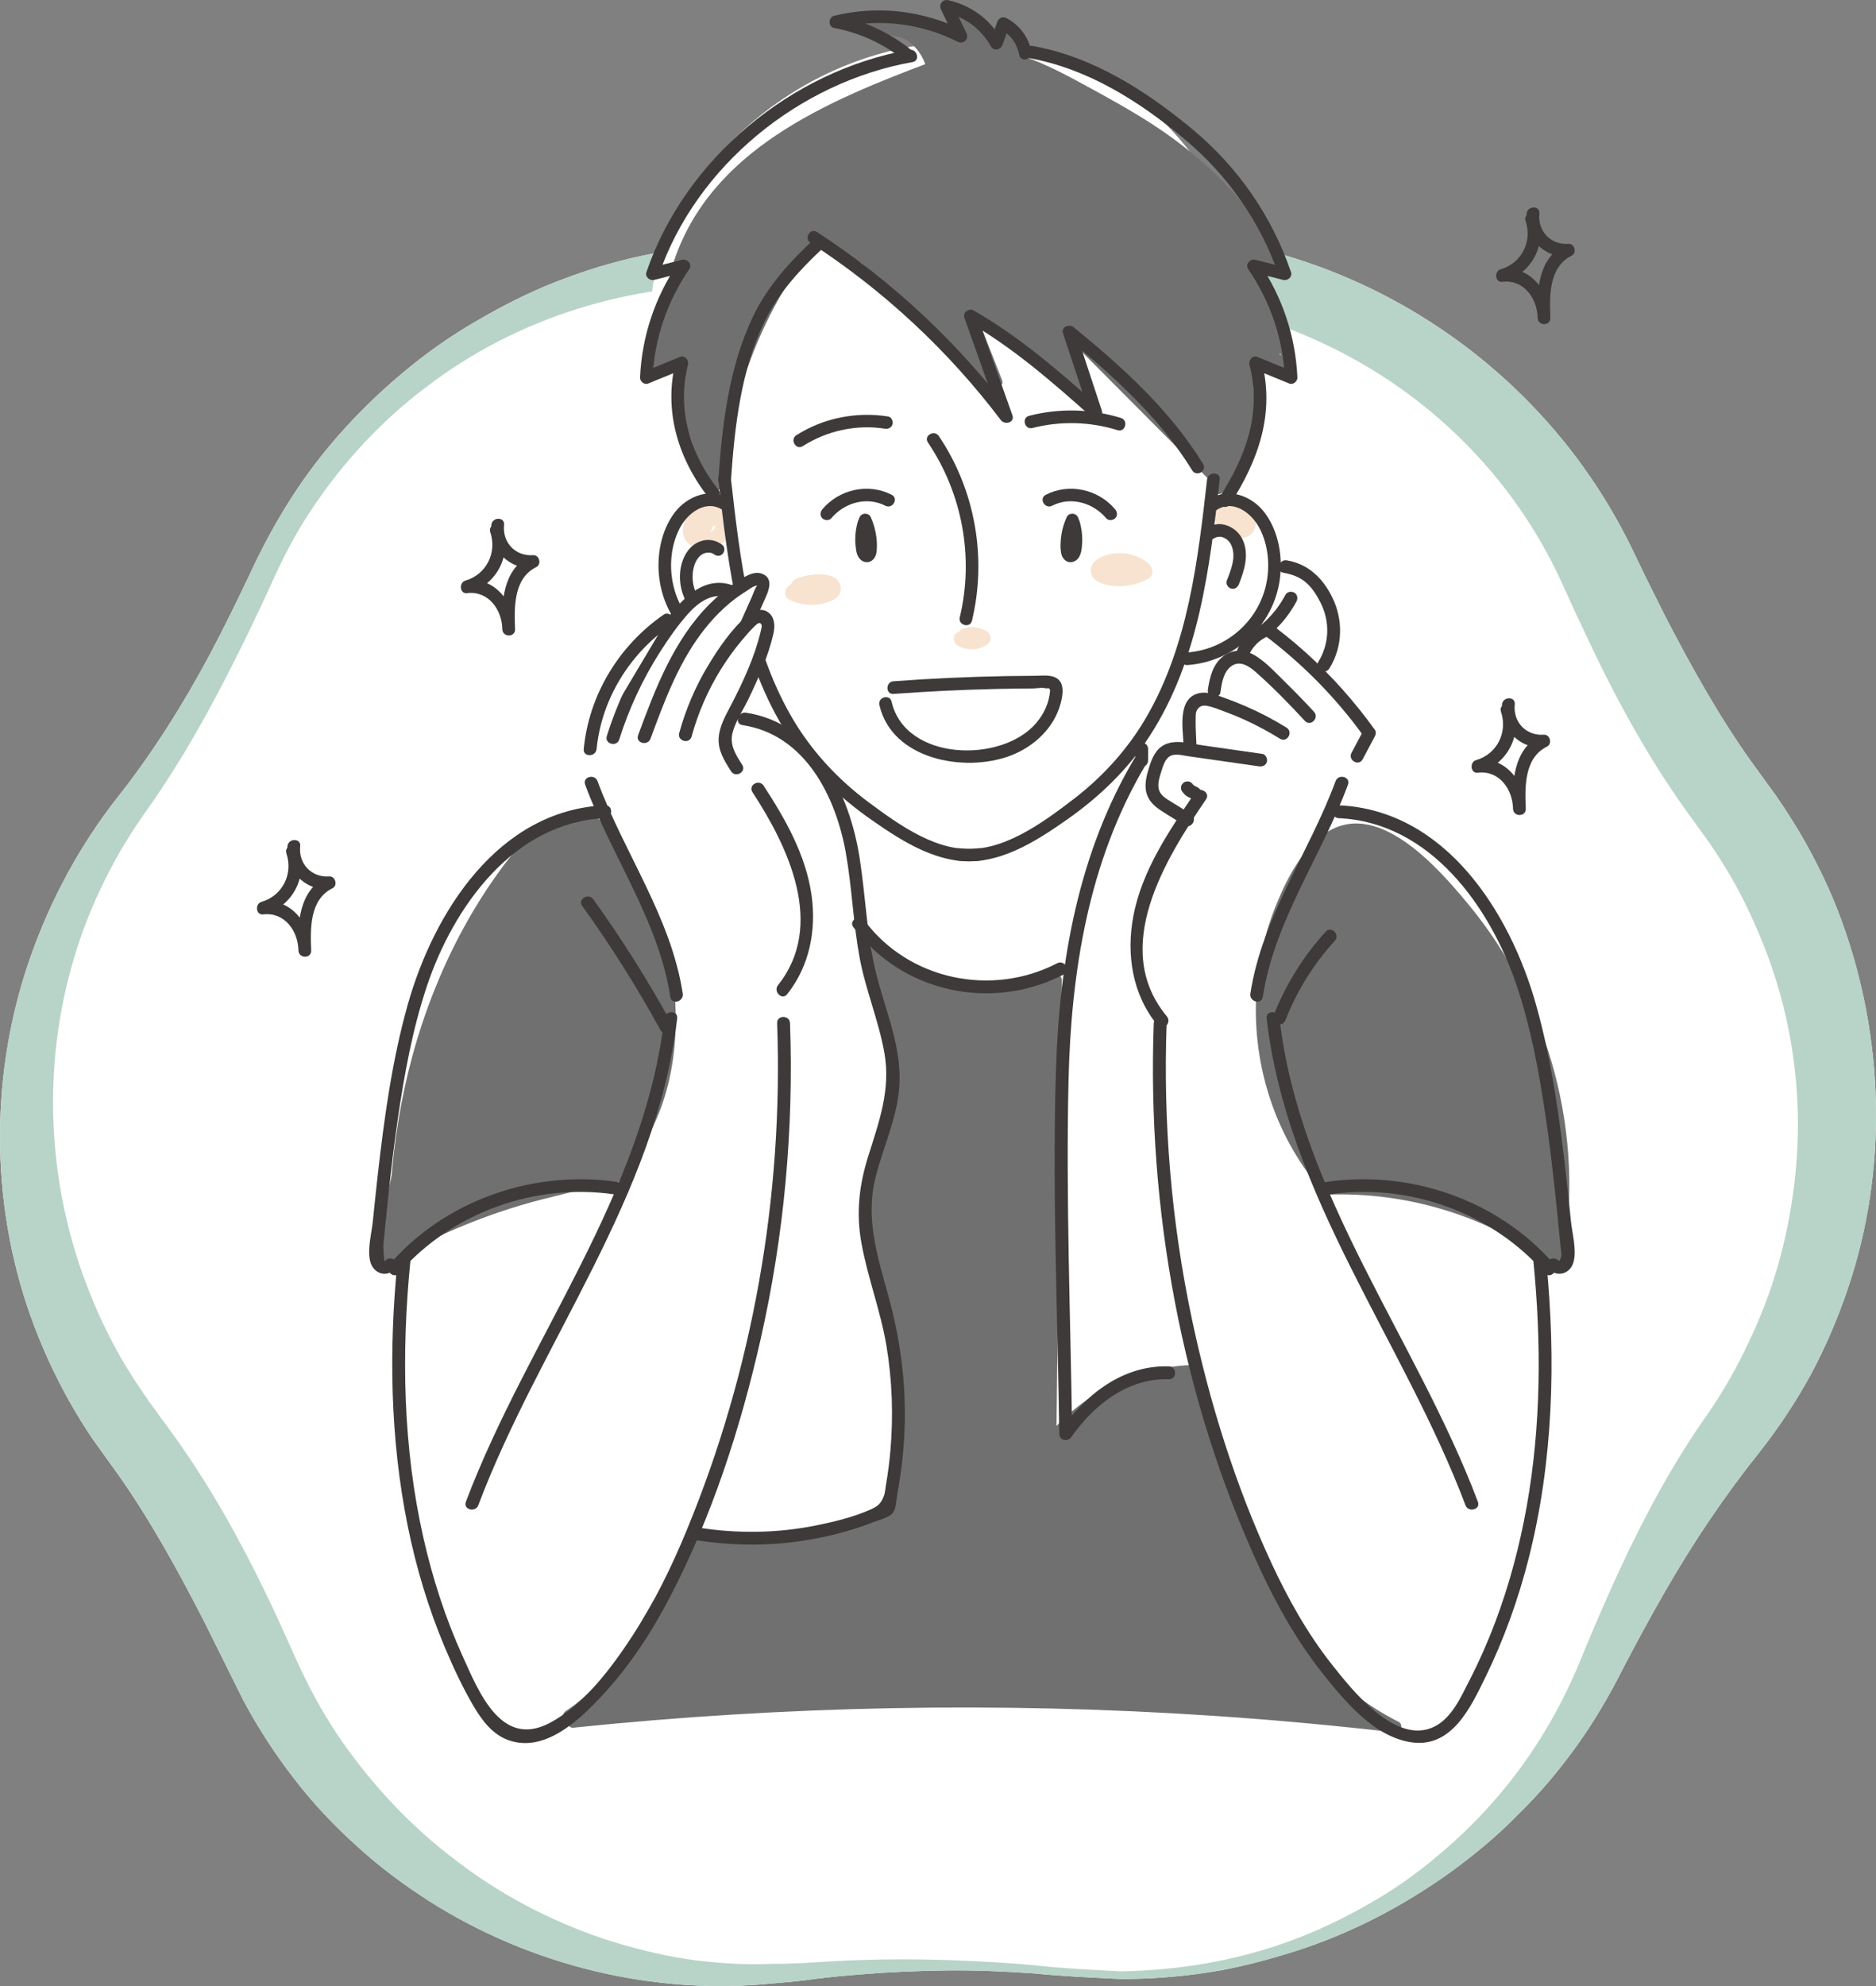 <?xml version="1.0" encoding="UTF-8"?><svg id="_レイヤー_2" xmlns="http://www.w3.org/2000/svg" width="272.461" height="288.274" viewBox="0 0 272.461 288.274"><rect x="0" y="0" width="272.461" height="288.274" fill="#808080" stroke="none"/><defs><style>.cls-1{fill:#f7e3cf;}.cls-2{fill:#fff;}.cls-3{fill:#b8d3c8;}.cls-4{fill:#717071;}.cls-5{fill:#3d3a39;}</style></defs><g id="design"><g><path class="cls-2" d="M162.779,287.246c-4.248-.203-8.518-.398-12.69-.816-4.201-.28-8.41-.471-12.618-.42-4.208,.054-8.411,.232-12.598,.577-2.094,.164-4.185,.37-6.269,.62-2.059,.317-4.2,.498-6.349,.679-17.136,1.757-35.039-2.486-49.974-11.973-3.717-2.387-7.29-5.048-10.565-8.057-3.304-2.974-6.372-6.244-9.089-9.799-2.732-3.54-5.185-7.309-7.295-11.271l-5.649-11.367c-3.786-7.376-7.743-14.577-12.395-21.21l-3.717-5.169c-1.282-1.847-2.432-3.781-3.55-5.728-2.19-3.922-4.053-8.019-5.564-12.237-6.022-16.917-5.863-35.712,.01-52.288,2.927-8.289,7.141-16.076,12.508-22.93,5.187-6.549,9.615-13.592,13.573-20.996,1.951-3.709,3.814-7.474,5.618-11.277,1.757-3.845,3.837-7.714,6.157-11.333,4.666-7.279,10.634-13.679,17.359-19.113,3.36-2.729,6.977-5.147,10.766-7.255,3.767-2.146,7.695-4.053,11.791-5.538,8.161-3.068,16.87-4.716,25.656-4.978,4.375,.088,8.891,.186,12.918,.489,4.143,.208,8.288,.275,12.426,.201,4.138-.083,8.269-.293,12.384-.657,2.059-.159,4.112-.378,6.162-.607,1.048-.113,1.996-.276,3.124-.355l3.341-.255c17.854-1.645,36.195,3.506,51.103,13.614,7.477,5.047,14.124,11.346,19.579,18.592,2.717,3.627,5.143,7.479,7.22,11.514,1.071,2.082,1.922,3.962,2.839,5.818l2.776,5.571c3.798,7.34,7.771,14.481,12.417,21.033l3.745,5.157c1.299,1.869,2.518,3.791,3.678,5.749,2.274,3.94,4.279,8.05,5.828,12.332,6.264,17.081,6.78,36.269,.951,53.429-1.435,4.287-3.224,8.447-5.34,12.425-2.159,3.956-4.646,7.719-7.415,11.246-5.156,6.436-9.697,13.183-13.86,20.427-2.075,3.606-4.07,7.282-6.012,11.008-1.898,3.784-4.167,7.691-6.696,11.211-2.538,3.556-5.356,6.9-8.454,9.938-3.024,3.108-6.364,5.882-9.842,8.42-6.992,5.028-14.69,9.034-22.84,11.606-4.076,1.264-8.201,2.381-12.421,3.016-4.213,.646-8.469,.965-12.725,.959Z"/><path class="cls-3" d="M162.779,287.246c-4.248-.203-8.518-.398-12.69-.816-4.201-.28-8.41-.471-12.618-.42-4.208,.054-8.411,.232-12.598,.577-2.094,.164-4.185,.37-6.269,.62-2.059,.317-4.2,.498-6.349,.679-17.136,1.757-35.039-2.486-49.974-11.973-3.717-2.387-7.29-5.048-10.565-8.057-3.304-2.974-6.372-6.244-9.089-9.799-2.732-3.54-5.185-7.309-7.295-11.271l-5.649-11.367c-3.786-7.376-7.743-14.577-12.395-21.21l-3.717-5.169c-1.282-1.847-2.432-3.781-3.55-5.728-2.19-3.922-4.053-8.019-5.564-12.237-6.022-16.917-5.863-35.712,.01-52.288,2.927-8.289,7.141-16.076,12.508-22.93,5.187-6.549,9.615-13.592,13.573-20.996,1.951-3.709,3.814-7.474,5.618-11.277,1.757-3.845,3.837-7.714,6.157-11.333,4.666-7.279,10.634-13.679,17.359-19.113,3.36-2.729,6.977-5.147,10.766-7.255,3.767-2.146,7.695-4.053,11.791-5.538,8.161-3.068,16.87-4.716,25.656-4.978,4.375,.088,8.891,.186,12.918,.489,4.143,.208,8.288,.275,12.426,.201,4.138-.083,8.269-.293,12.384-.657,2.059-.159,4.112-.378,6.162-.607,1.048-.113,1.996-.276,3.124-.355l3.341-.255c17.854-1.645,36.195,3.506,51.103,13.614,7.477,5.047,14.124,11.346,19.579,18.592,2.717,3.627,5.143,7.479,7.22,11.514,1.071,2.082,1.922,3.962,2.839,5.818l2.776,5.571c3.798,7.34,7.771,14.481,12.417,21.033l3.745,5.157c1.299,1.869,2.518,3.791,3.678,5.749,2.274,3.94,4.279,8.05,5.828,12.332,6.264,17.081,6.78,36.269,.951,53.429-1.435,4.287-3.224,8.447-5.34,12.425-2.159,3.956-4.646,7.719-7.415,11.246-5.156,6.436-9.697,13.183-13.86,20.427-2.075,3.606-4.07,7.282-6.012,11.008-1.898,3.784-4.167,7.691-6.696,11.211-2.538,3.556-5.356,6.9-8.454,9.938-3.024,3.108-6.364,5.882-9.842,8.42-6.992,5.028-14.69,9.034-22.84,11.606-4.076,1.264-8.201,2.381-12.421,3.016-4.213,.646-8.469,.965-12.725,.959Zm0-1.109c8.382-.137,16.757-1.531,24.61-4.42,3.931-1.422,7.705-3.244,11.317-5.31,3.627-2.042,7.05-4.436,10.201-7.13,6.364-5.306,11.781-11.678,15.904-18.736,2.092-3.555,3.782-7.141,5.341-11.065,1.628-3.932,3.33-7.856,5.138-11.753,3.611-7.753,7.777-15.558,12.818-22.608,2.242-3.275,4.204-6.727,5.869-10.304,1.709-3.555,3.12-7.244,4.214-11.018,2.154-7.554,3.173-15.409,2.881-23.229-.291-7.816-1.894-15.562-4.712-22.829-1.425-3.626-3.051-7.178-5.014-10.548-.99-1.679-2.029-3.327-3.137-4.932l-3.69-5.107c-5.122-7.248-9.374-14.93-13.107-22.707l-2.747-5.835c-.909-1.953-1.764-3.939-2.592-5.632-1.711-3.517-3.731-6.886-6.007-10.073-4.565-6.354-10.23-11.978-16.654-16.524-12.839-9.092-28.757-14.055-44.663-13.303l-2.987,.079c-.982,.014-2.13,.148-3.186,.212-2.158,.14-4.316,.268-6.475,.334-4.32,.138-8.641,.093-12.951-.072-4.31-.177-8.61-.502-12.888-.972-4.379-.587-8.303-.872-12.366-1.215-16.197-.409-32.785,4.62-45.9,14.67-6.607,4.934-12.295,11.095-16.842,17.981-2.302,3.457-4.181,7.079-5.881,10.943-1.766,3.855-3.6,7.689-5.532,11.484-3.815,7.593-8.095,15.101-13.104,22.039-4.659,6.746-8.201,14.229-10.329,22.063-4.329,15.663-3.169,32.495,2.791,47.2,1.463,3.69,3.231,7.253,5.277,10.643l1.59,2.506,1.675,2.447,3.718,5.094c5.115,7.168,9.384,14.789,13.13,22.53,.949,1.929,1.841,3.881,2.728,5.826,.898,1.951,1.741,3.934,2.577,5.663,1.679,3.589,3.671,7.041,5.932,10.315,4.567,6.498,10.119,12.427,16.579,17.259,6.403,4.911,13.699,8.746,21.463,11.342,3.89,1.269,7.889,2.271,11.965,2.911,4.081,.581,8.219,.878,12.364,.69,4.112,.037,8.431-.435,12.657-.543,4.247-.158,8.496-.145,12.737-.009,4.24,.154,8.476,.356,12.696,.755,4.233,.474,8.404,.658,12.594,.89Z"/></g><g><g><path class="cls-2" d="M77.191,251.211c-8.497-5.76-11.464-16.739-13.274-26.844-2.8-15.627-4.346-31.478-4.617-47.351-.211-12.305,.409-24.932,5.17-36.28,4.761-11.348,14.383-21.301,26.493-23.492-3.064-1.14-4.054-5.217-3.07-8.335,.984-3.118,3.337-5.571,5.333-8.161,6.807-8.837,9.86-20.473,8.268-31.514-1.294-8.975-5.504-17.678-4.511-26.692,.598-5.429,3.078-10.509,6.263-14.946,10.462-14.573,29.918-22.69,47.261-18.104,17.343,4.586,30.586,22.65,28.074,40.412-.876,6.198-3.451,12.134-3.626,18.391-.263,9.37,4.841,17.987,10.217,25.666,2.969,4.241,6.136,8.506,7.531,13.492,1.396,4.986,.607,10.97-3.352,14.306,8.957-2.518,18.779,2.204,24.553,9.5,5.774,7.297,8.184,16.682,9.525,25.89,4.066,27.921-.571,57.047-13.107,82.324-1.403,2.829-3.009,5.731-5.659,7.448-3.971,2.573-9.142,1.836-13.812,1.078-35.33-5.733-71.351-7.187-107.028-4.322,.758-1.73,1.516-3.459,2.275-5.189"/><path class="cls-2" d="M78.35,249.229c-6.982-4.894-9.737-13.522-11.442-21.487-2.242-10.473-3.529-21.214-4.391-31.88-.857-10.611-1.376-21.385-.683-32.02,.631-9.685,2.59-19.568,7.682-27.96,4.93-8.124,12.577-14.592,22.056-16.423,1.846-.357,2.334-3.402,.548-4.196-4.453-1.98-1.47-7.508,.549-10.146,2.822-3.686,5.556-7.217,7.475-11.486,3.644-8.108,4.86-17.043,3.436-25.82-1.623-10.01-6.588-19.755-3.204-29.958,2.736-8.249,9.227-15.351,16.413-20.036,13.797-8.995,32.315-10.293,45.69,.221,6.28,4.937,11.051,11.88,13.082,19.628,.988,3.769,1.298,7.718,.807,11.591-.636,5.02-2.505,9.795-3.279,14.791-1.69,10.906,2.991,20.65,8.984,29.461,4.717,6.935,14.308,18.839,5.653,26.63-1.756,1.581,.104,4.392,2.234,3.837,7.264-1.891,14.763,1.193,19.974,6.303,5.765,5.654,8.573,13.606,10.202,21.343,3.478,16.521,3.202,34.127,.127,50.681-1.536,8.267-3.806,16.398-6.79,24.26-1.518,3.998-3.225,7.926-5.135,11.753-1.774,3.555-3.798,7.034-7.998,7.87-4.054,.807-8.412-.341-12.417-.958-4.625-.712-9.261-1.352-13.905-1.924-9.177-1.131-18.389-1.975-27.618-2.534-20.845-1.262-41.764-1.038-62.581,.613,.661,1.152,1.322,2.303,1.982,3.455,.758-1.73,1.516-3.459,2.275-5.189,1.175-2.681-2.78-5.021-3.965-2.318-.758,1.73-1.516,3.459-2.275,5.189-.629,1.435,.061,3.607,1.982,3.455,20.073-1.592,40.241-1.857,60.347-.742,9.976,.553,19.935,1.44,29.851,2.663,5.125,.632,10.237,1.363,15.336,2.177,4.13,.659,8.416,1.461,12.563,.468,8.261-1.979,11.432-11.637,14.328-18.599,3.542-8.518,6.242-17.376,8.059-26.42,3.526-17.554,3.947-35.973,.566-53.589-1.774-9.242-5.166-18.81-12.2-25.389-6.371-5.959-15.305-9.243-23.932-6.997,.745,1.279,1.489,2.558,2.234,3.837,7.522-6.771,4.627-17.669-.08-25.106-5.59-8.833-13.282-17.404-13.639-28.427-.18-5.545,1.789-10.777,2.95-16.123,.974-4.484,1.226-8.945,.557-13.489-1.26-8.549-5.69-16.562-11.814-22.599-13.3-13.113-33.114-14.741-49.501-6.628-8.119,4.019-15.162,10.307-19.919,18.029-2.679,4.349-4.517,9.205-4.917,14.32-.423,5.399,.921,10.789,2.279,15.968,1.567,5.975,3.012,11.831,2.656,18.059-.322,5.645-1.874,11.256-4.503,16.262-1.367,2.603-3.028,4.962-4.858,7.256-1.657,2.078-3.316,4.167-4.255,6.685-1.543,4.136-.483,9.698,3.874,11.636,.183-1.399,.366-2.797,.548-4.196-19.889,3.842-30.082,23.869-32.474,42.266-1.502,11.551-1.015,23.392-.22,34.981,.797,11.615,2.195,23.254,4.416,34.687,1.93,9.938,5.316,20.171,13.959,26.229,2.425,1.7,4.722-2.279,2.318-3.965h0Z"/></g><g><path class="cls-4" d="M86.186,119.257c10.558,10.97,13.996,28.234,8.445,42.411-1.302,3.326-3.176,6.613-6.202,8.513-2.29,1.438-5.02,1.948-7.656,2.553-8.171,1.876-16.072,4.919-23.39,9.01-.532-19.857,4.736-40.182,16.717-56.027,2.396-3.168,5.984-6.458,9.806-5.374"/><path class="cls-4" d="M85.598,119.844c9.505,10.061,13.178,25.065,9.325,38.381-.99,3.423-2.395,6.968-4.896,9.578-2.94,3.069-7.19,3.541-11.105,4.521-7.673,1.92-15.039,4.879-21.958,8.704l1.25,.717c-.263-11.417,1.292-22.85,5.016-33.664,1.877-5.451,4.314-10.71,7.308-15.639,2.593-4.268,7.084-12.621,13.146-11.297,1.042,.228,1.488-1.374,.442-1.602-5.576-1.218-9.487,3.88-12.315,7.916-3.612,5.153-6.553,10.755-8.862,16.605-4.717,11.954-6.692,24.863-6.397,37.681,.015,.637,.692,1.026,1.25,.717,6.429-3.554,13.238-6.34,20.343-8.222,5.691-1.507,11.17-2.156,14.744-7.364,6.176-8.999,6.412-22.021,3.269-32.126-1.87-6.011-5.065-11.507-9.386-16.081-.736-.779-1.909,.398-1.175,1.175h0Z"/></g><g><path class="cls-4" d="M83.292,249.939c39.671-4.136,79.797-3.901,119.417,.698-9.211-4.496-15.977-12.999-20.33-22.278-4.353-9.28-6.549-19.398-8.711-29.418-8.084,.035-16.067,3.919-21.083,10.258,.263-22.32,.526-44.639,.789-66.959-8.747,2.652-12.87,2.804-27.537-4.117,4.661,9.612-.079,20.983,.443,31.652,.405,8.27,1.448,15.707,3.078,23.825,1.427,7.11,2.847,13.241,1.222,20.308-.379,1.647,.136,4.965-1.114,6.102-1.464,1.332-3.59,1.566-5.563,1.736-3.961,.341-7.922,.682-11.883,1.023-2.791,.24-7.8-.678-9.993,1.063-5.192,4.123-10.111,19.364-19.448,25.248"/><path class="cls-4" d="M83.292,250.769c30.813-3.187,61.877-3.788,92.789-1.731,8.895,.592,17.773,1.409,26.629,2.43,.822,.095,1.127-1.193,.419-1.548-19.166-9.607-24.517-32.017-28.659-51.199-.075-.348-.452-.616-.801-.61-8.409,.154-16.354,3.973-21.671,10.501l1.418,.587c.263-22.32,.526-44.639,.789-66.959,.006-.531-.537-.956-1.052-.801-3.63,1.091-7.289,1.978-11.104,1.528-5.528-.651-10.821-3.229-15.792-5.561-.774-.363-1.491,.366-1.137,1.137,4.522,9.844-.078,20.951,.33,31.233,.206,5.2,.797,10.399,1.588,15.54,.835,5.425,2.161,10.765,2.962,16.193,.415,2.816,.612,5.672,.359,8.512-.205,2.309-.671,4.52-.826,6.835-.091,1.373-.236,2.483-1.553,3.175-1.238,.652-2.718,.751-4.078,.886-3.042,.303-6.095,.525-9.141,.787-2.051,.177-4.031,.283-6.086,.231-1.825-.046-3.8-.149-5.562,.431-2.379,.782-3.931,3.185-5.247,5.174-4.748,7.177-8.235,15.951-15.708,20.825-.892,.582-.061,2.021,.839,1.435,6.644-4.333,10.427-11.697,14.378-18.319,1.559-2.612,3.497-6.821,6.696-7.655,1.851-.482,3.925-.231,5.814-.194,2.846,.055,5.699-.337,8.532-.581,3.282-.283,10.167,.332,12.149-3.15,.754-1.325,.588-3.045,.686-4.503,.189-2.8,.911-5.473,.881-8.315-.058-5.513-1.465-10.904-2.478-16.291-1.143-6.08-1.98-12.211-2.392-18.385-.418-6.261,.498-12.254,1.138-18.46,.574-5.566,.528-11.073-1.847-16.243l-1.137,1.137c5.124,2.404,10.508,4.996,16.183,5.732,4.124,.535,8.061-.349,11.994-1.532l-1.052-.801c-.263,22.32-.526,44.639-.789,66.959-.008,.67,.95,1.162,1.418,.587,5.053-6.205,12.486-9.868,20.496-10.014l-.801-.61c4.233,19.603,9.859,42.386,29.423,52.193l.419-1.548c-30.774-3.547-61.829-4.512-92.762-2.816-8.901,.488-17.788,1.201-26.655,2.118-1.053,.109-1.064,1.772,0,1.662h0Z"/></g><g><path class="cls-4" d="M192.187,171.78c-10.689-12.519-11.978-32.163-3.015-45.971,1.558-2.4,3.613-4.772,6.415-5.353,3.348-.694,6.613,1.368,9.249,3.546,16.895,13.957,25.366,37.406,21.29,58.938-9.538-7.197-21.631-10.932-33.566-10.367"/><path class="cls-4" d="M192.775,171.192c-10.388-12.407-11.905-32.071-2.517-45.517,1.296-1.857,2.949-3.752,5.233-4.336,2.825-.723,5.57,.83,7.759,2.461,3.272,2.438,6.201,5.458,8.798,8.594,5.343,6.451,9.307,14.045,11.682,22.07,2.709,9.156,3.315,18.856,1.595,28.255l1.22-.497c-9.784-7.263-21.811-10.961-33.985-10.48-1.066,.042-1.071,1.704,0,1.662,11.915-.471,23.574,3.147,33.146,10.253,.411,.305,1.13-.004,1.22-.497,3.346-18.286-1.846-37.641-13.704-51.941-4.473-5.394-13.497-15.779-21.14-9.986-3.395,2.573-5.524,6.979-7.033,10.857-1.553,3.991-2.406,8.252-2.612,12.526-.483,10.025,2.707,20.043,9.161,27.751,.687,.821,1.857-.36,1.175-1.175h0Z"/></g><g><path class="cls-4" d="M103.197,69.716c-2.823-6.333-3.758-13.494-2.655-20.34-1.633,1.412-3.266,2.825-4.898,4.237,1.589-5.548,3.601-10.976,6.011-16.22-1.037,.378-2.073,.756-3.11,1.134,2.37-7.728,8.198-14.024,14.925-18.507,6.726-4.483,14.369-7.364,21.935-10.207-.493-2.256-2.075-4.247-4.16-5.239,4.014-.315,8.131,.938,11.289,3.435,.144-1.138,.289-2.277,.433-3.415,6.506,6.046,14.658,9.945,22.282,14.502,7.624,4.556,15.107,10.182,18.904,18.212-1.169-0-2.338-0-3.507-0,1.58,4.476,3.159,8.951,4.739,13.427-1.069-.446-2.138-.892-3.207-1.338-.656,7.015-2.438,13.923-5.257,20.379-7.294-7.325-14.588-14.65-21.881-21.975,.045,3.366,.61,6.724,1.668,9.92-4.9-4.734-10.278-8.974-16.026-12.633,1.352,3.439,2.704,6.879,4.056,10.318-6.362-5.926-12.724-11.851-19.086-17.777-1.714-1.597-3.802-3.313-6.109-2.905-1.909,.338-3.243,2.03-4.318,3.643-6.345,9.52-10.245,20.656-11.227,32.054"/><path class="cls-4" d="M103.914,69.296c-2.685-6.214-3.571-13.005-2.571-19.7,.122-.815-.725-1.382-1.389-.808-1.633,1.412-3.266,2.825-4.898,4.237,.463,.269,.926,.539,1.389,.808,1.593-5.482,3.563-10.825,5.927-16.022,.268-.589-.188-1.494-.938-1.22-1.037,.378-2.073,.756-3.11,1.134l1.022,1.022c5.14-15.985,21.915-22.734,36.28-28.134,.423-.159,.704-.555,.58-1.022-.672-2.537-2.219-4.504-4.542-5.735-.14,.516-.28,1.032-.419,1.548,4.005-.216,7.666,.913,10.87,3.322,.567,.426,1.182-.176,1.25-.717,.144-1.138,.289-2.277,.433-3.415l-1.418,.587c12.831,11.715,32.955,15.984,41.056,32.546,.239-.417,.478-.833,.717-1.25-1.169-0-2.338-0-3.507-0-.509-0-.983,.536-.801,1.052,1.58,4.476,3.159,8.951,4.739,13.427l1.022-1.022c-1.069-.446-2.138-.892-3.207-1.338-.548-.228-1.005,.332-1.052,.801-.688,6.889-2.414,13.597-5.143,19.96l1.305-.168c-7.294-7.325-14.588-14.65-21.881-21.975-.498-.5-1.437-.139-1.418,.587,.091,3.468,.649,6.832,1.698,10.141l1.389-.808c-4.98-4.773-10.391-9.035-16.194-12.763-.573-.368-1.489,.255-1.22,.938,1.352,3.439,2.704,6.879,4.056,10.318,.463-.269,.926-.539,1.389-.808-5.485-5.108-10.969-10.217-16.454-15.325-3.395-3.162-8.119-8.334-12.62-3.785-1.941,1.961-3.325,4.621-4.647,7.012-1.58,2.856-2.952,5.828-4.119,8.876-2.317,6.049-3.725,12.381-4.319,18.826-.098,1.064,1.564,1.058,1.662,0,1.031-11.188,4.748-22.329,11.114-31.635,.728-1.064,1.607-2.365,2.829-2.935,1.908-.89,3.765,.221,5.221,1.41,2.217,1.811,4.242,3.907,6.337,5.858,4.607,4.291,9.214,8.582,13.821,12.873,.556,.518,1.712,.014,1.389-.808-1.352-3.439-2.704-6.879-4.056-10.318l-1.22,.938c5.687,3.653,10.978,7.827,15.858,12.503,.577,.553,1.647,.008,1.389-.808-1.004-3.169-1.551-6.374-1.639-9.699l-1.418,.587c7.294,7.325,14.588,14.65,21.881,21.975,.34,.341,1.089,.334,1.305-.168,2.853-6.651,4.651-13.597,5.37-20.798-.351,.267-.701,.534-1.052,.801,1.069,.446,2.138,.892,3.207,1.338,.578,.241,1.218-.467,1.022-1.022-1.58-4.476-3.159-8.951-4.739-13.427l-.801,1.052c1.169,0,2.338,0,3.507,0,.665,0,.988-.697,.717-1.25-8.217-16.798-28.338-21.033-41.316-32.882-.575-.525-1.329-.115-1.418,.587-.144,1.138-.289,2.277-.433,3.415l1.25-.717c-3.408-2.563-7.453-3.779-11.709-3.549-.778,.042-1.188,1.141-.419,1.548,1.953,1.035,3.211,2.601,3.778,4.742l.58-1.022c-14.973,5.628-32.099,12.681-37.44,29.294-.185,.574,.43,1.238,1.022,1.022,1.037-.378,2.073-.756,3.11-1.134l-.938-1.22c-2.423,5.327-4.461,10.799-6.095,16.419-.245,.842,.79,1.326,1.389,.808,1.633-1.412,3.266-2.825,4.898-4.237l-1.389-.808c-1.074,7.19-.144,14.308,2.739,20.98,.423,.979,1.855,.134,1.435-.839h0Z"/></g><path class="cls-4" d="M95.8,52.307c.161-5.148,2.488-10.053,6.33-13.474-.435-.336-.87-.671-1.305-1.007-2.862,3.783-4.921,8.132-6.052,12.738-.255,1.038,1.347,1.481,1.602,.442,1.101-4.481,3.101-8.662,5.884-12.341,.596-.787-.639-1.6-1.305-1.007-4.164,3.708-6.642,9.082-6.816,14.649-.033,1.07,1.628,1.068,1.662,0h0Z"/><path class="cls-4" d="M98.629,50.561l-.503,1.412c-.284,.797,.834,1.382,1.389,.808,.137-.142,.275-.284,.412-.426l-1.418-.587c.461,4.949,1.483,9.821,3.082,14.528l1.519-.64c-1.861-3.074-2.66-6.614-2.334-10.191,.097-1.065-1.565-1.058-1.662,0-.351,3.847,.562,7.727,2.561,11.03,.472,.78,1.831,.279,1.519-.64-1.55-4.563-2.575-9.287-3.022-14.087-.063-.679-.881-1.143-1.418-.587-.137,.142-.275,.284-.412,.426,.463,.269,.926,.539,1.389,.808l.503-1.412c.36-1.009-1.245-1.443-1.602-.442h0Z"/><path class="cls-4" d="M123.477,36.1c.633,.666,1.265,1.332,1.898,1.998l.808-1.389c-.29-.047-.575-.113-.856-.2-.14-.043-.278-.092-.415-.145-.033-.013-.068-.031-.102-.041,.042,.012,.147,.065,.047,.019-.075-.034-.15-.068-.224-.104-.263-.129-.517-.276-.76-.441-.061-.041-.12-.083-.18-.127-.02-.014-.121-.093-.026-.018,.096,.075-.005-.005-.024-.02-.121-.098-.238-.2-.352-.306-.305-.284-.758-.322-1.091-.065-.351,.271-.383,.685-.214,1.072,.349,.798,.96,1.463,1.687,1.935,.598,.389,1.441-.258,1.22-.938-.313-.963-.888-1.85-1.689-2.478-.181-.142-.347-.243-.587-.243-.204,0-.447,.091-.587,.243-.274,.299-.365,.889,0,1.175,.168,.132,.327,.274,.475,.429,.068,.071,.133,.144,.195,.219,.017,.02,.034,.041,.051,.062q.044,.056,.001,0c-.043-.056-.043-.056-.001,.001,.016,.022,.031,.043,.046,.065,.117,.168,.223,.344,.315,.526,.024,.048,.047,.096,.07,.144l.022,.049c.036,.082,.029,.065-.021-.051-.009,.009,.102,.282,.108,.301l1.22-.938c-.02-.013-.221-.148-.218-.151,.001-.002,.161,.13,.022,.015-.034-.028-.068-.057-.101-.087-.125-.112-.243-.233-.352-.362-.028-.033-.054-.072-.084-.103,.029,.03,.096,.13,.034,.041-.05-.073-.101-.145-.147-.221-.093-.151-.173-.309-.245-.471-.435,.336-.87,.671-1.305,1.007,1.001,.933,2.27,1.59,3.625,1.81,.355,.058,.755-.035,.938-.382,.176-.333,.133-.73-.13-1.007l-1.898-1.998c-.3-.316-.877-.325-1.175,0-.311,.339-.32,.838,0,1.175h0Z"/><path class="cls-4" d="M144.584,55.519c-.74-1.136-1.479-2.272-2.219-3.408-.237-.364-.747-.549-1.137-.298-.363,.234-.552,.747-.298,1.137,.74,1.136,1.479,2.272,2.219,3.408,.237,.364,.747,.549,1.137,.298,.363-.234,.552-.747,.298-1.137h0Z"/><path class="cls-4" d="M180.296,54.224c.623,5.739-1.733,11.15-4.038,16.263-.443,.982,.796,1.7,1.435,.839,3.006-4.049,4.639-8.991,4.692-14.03,.011-1.07-1.65-1.07-1.662,0-.05,4.769-1.625,9.365-4.465,13.191l1.435,.839c2.42-5.367,4.919-11.074,4.265-17.102-.114-1.052-1.777-1.063-1.662,0h0Z"/><path class="cls-4" d="M181.792,50.266c1.279,1.05,2.559,2.1,3.838,3.149l.808-1.389c-1.414-.574-2.783-1.247-4.111-1.998l-.839,1.435c.846,.468,1.705,.913,2.578,1.328,.721,.343,1.632,.941,2.464,.735,1.76-.436,.972-2.661,.628-3.814-1.045-3.503-2.514-6.88-4.341-10.046-.534-.926-1.971-.09-1.435,.839,1.446,2.505,2.661,5.133,3.602,7.868,.228,.663,.441,1.332,.638,2.005,.113,.385,.506,1.176,.378,1.589-.011,.088-.011,.08-.001-.023,.034-.085-.001-.129-.105-.133-.1-.101-.433-.194-.552-.249-.329-.152-.656-.308-.982-.468-.687-.338-1.364-.694-2.034-1.065-.936-.518-1.771,.908-.839,1.435,1.455,.822,2.959,1.537,4.508,2.165,.76,.308,1.433-.876,.808-1.389-1.279-1.05-2.559-2.1-3.838-3.149-.82-.673-2.002,.496-1.175,1.175h0Z"/><path class="cls-4" d="M185.565,38.258c.002-.149-.022-.299-.046-.445-.013-.081-.035-.161-.064-.238-.051-.136-.106-.276-.182-.401-.021-.034-.043-.067-.066-.099-.064-.087-.129-.174-.201-.255l-1.007,1.305,.007,.005-.168-.13c.009,.007,.017,.014,.024,.023l-.13-.168c.006,.009,.011,.018,.015,.028l-.084-.198c.004,.01,.006,.02,.007,.031l-.03-.221c.001,.014,.001,.027-.001,.041l.03-.221c-.003,.017-.007,.033-.014,.049l.084-.198c-.008,.019-.018,.036-.031,.052l.13-.168c-.011,.013-.023,.025-.036,.036l.168-.13c-.011,.008-.023,.014-.035,.02l.198-.084c-.01,.004-.02,.006-.03,.008l.221-.03c-.008,.001-.016,.001-.024,0l.221,.03c-.011-.002-.022-.004-.032-.008l.198,.084-.008-.004c-.095-.061-.198-.094-.309-.099-.11-.025-.221-.02-.331,.015-.108,.026-.202,.075-.283,.149-.09,.059-.162,.136-.214,.233l-.084,.198c-.04,.147-.04,.294,0,.442l.084,.198c.074,.125,.173,.224,.298,.298,.07,.032,.148,.072,.223,.093,.005,.001,.011,.002,.016,.003,.059,.012,.169,.028,.229,.03,.17,.007,.321-.049,.469-.123,.01-.005,.019-.01,.028-.016,.041-.027,.138-.103,.175-.135,.004-.004,.009-.007,.013-.011,.032-.03,.062-.076,.085-.106,.025-.032,.062-.073,.084-.113,.039-.069,.068-.148,.095-.222,.004-.011,.008-.021,.011-.033,.001-.005,.002-.011,.003-.017,.012-.061,.028-.167,.031-.229,.001-.011,0-.021-0-.032-.003-.055-.018-.175-.031-.229-.001-.005-.002-.01-.004-.015-.019-.078-.057-.153-.095-.224-.017-.031-.078-.102-.072-.094,.007,.009-.048-.07-.073-.093-.057-.054-.127-.105-.191-.149-.095-.061-.198-.094-.309-.099-.11-.025-.221-.02-.331,.015l-.198,.084c-.097,.052-.175,.124-.233,.214-.051,.052-.087,.113-.107,.183-.052,.099-.076,.206-.072,.32l.03,.221c.039,.141,.111,.263,.214,.367,.019,.021,.037,.043,.054,.065l-.13-.168c.066,.086,.12,.179,.163,.279l-.084-.198c.043,.104,.073,.213,.089,.325l-.03-.221c.008,.061,.011,.121,.01,.183-.004,.114,.02,.221,.072,.32,.034,.103,.091,.192,.172,.267,.075,.081,.164,.138,.267,.172,.099,.052,.206,.076,.32,.072l.221-.03c.141-.039,.263-.111,.367-.214l.13-.168c.075-.13,.113-.269,.113-.419h0Z"/><path class="cls-4" d="M140.926,6.315c-.303-.829-.606-1.659-.908-2.488-.078-.214-.157-.428-.234-.642-.006-.015-.062-.213-.076-.221,.081,.044-.081,.327-.114,.361-.049,.053-.11,.087-.181,.101,.089-.024,.071-.026-.056-.007,.093,0,.075-.007-.054-.02,.091,.028,.089,.022-.005-.017,.046,.022,.248,.186,.116,.065,.06,.055,.12,.111,.177,.169,.268,.272,.521,.56,.76,.858,.031,.039,.062,.077,.092,.116-.054-.07-.052-.068,.005,.008,.044,.06,.089,.119,.132,.179,.116,.16,.228,.323,.336,.489,.202,.311,.39,.631,.562,.959,.092,.175,.179,.352,.262,.532,.042,.09,.081,.18,.121,.271-.073-.167,.046,.115,.058,.144,.407-.313,.814-.625,1.22-.938-.281-.133-.551-.288-.806-.468-.057-.04-.158-.117-.046-.029-.07-.055-.138-.111-.206-.17-.109-.095-.214-.194-.315-.297-.101-.103-.198-.21-.291-.321-.028-.034-.057-.069-.084-.103,.062,.081,.064,.084,.009,.009-.038-.055-.078-.108-.115-.163-.175-.258-.325-.53-.453-.814l-1.435,.839c.174,.243,.333,.495,.471,.76,.066,.126,.128,.255,.184,.386-.057-.132,.02,.057,.032,.09,.027,.073,.052,.147,.077,.22,.506-.213,1.012-.427,1.519-.64-.373-.53-.746-1.059-1.118-1.589-.25-.355-.738-.555-1.137-.298-.352,.227-.566,.757-.298,1.137,.373,.53,.746,1.059,1.118,1.589,.24,.341,.636,.51,1.037,.34,.362-.153,.613-.585,.481-.98-.221-.66-.525-1.289-.932-1.854-.253-.352-.735-.557-1.137-.298-.411,.265-.49,.712-.298,1.137,.576,1.275,1.64,2.353,2.903,2.952,.31,.147,.64,.153,.923-.065,.239-.185,.419-.569,.298-.873-.561-1.405-1.331-2.69-2.329-3.829-.539-.615-1.256-1.367-2.166-1.095-.456,.136-.827,.47-.941,.94-.117,.482,.127,.96,.289,1.402,.317,.87,.635,1.739,.952,2.609,.149,.407,.571,.726,1.022,.58,.4-.129,.74-.585,.58-1.022h0Z"/><path class="cls-4" d="M134.345,5.114c-2.636-1.422-5.594-1.876-8.523-2.279-.074,.544-.147,1.088-.221,1.632,2.612-.265,5.264,.139,7.649,1.25,.406,.189,.896,.114,1.137-.298,.21-.36,.111-.946-.298-1.137-2.648-1.234-5.575-1.773-8.488-1.477-.411,.042-.764,.284-.816,.72-.043,.365,.181,.855,.595,.912,2.769,.381,5.632,.766,8.126,2.111,.941,.508,1.781-.926,.839-1.435h0Z"/><path class="cls-4" d="M147.07,5.972c-.009-.035-.016-.07-.022-.105,.016,.133,.019,.153,.011,.061,0-.054-.004-.107-.003-.161,.001-.027,.002-.054,.005-.08,.006-.065,.001-.036-.013,.088,.019-.013,.033-.154,.041-.183,.007-.026,.015-.052,.024-.077,.031-.084,.023-.068-.025,.048,0,0,.069-.138,.073-.143,.003-.006,.081-.138,.086-.136-.077,.096-.087,.11-.03,.042,.024-.027,.048-.053,.074-.078l-1.305-.168c.018,.037,.036,.075,.053,.113,.037,.085,.034,.076-.01-.027,.018,.008,.061,.155,.067,.174,.05,.136,.094,.275,.133,.415,.038,.14,.071,.282,.098,.425,.004,.023,.049,.269,.025,.136-.024-.132,.012,.112,.014,.137,.027,.289,.03,.581,.008,.871-.005,.062-.011,.124-.017,.186-.011,.094-.009,.083,.006-.036-.006,.041-.012,.082-.019,.123-.024,.143-.056,.285-.092,.426l1.519-.198c-.051-.092-.1-.185-.144-.28-.011-.024-.055-.089-.052-.115l.035,.082c-.012-.029-.023-.059-.034-.088-.071-.187-.129-.378-.175-.573-.022-.092-.04-.185-.056-.278-.004-.021-.007-.041-.01-.062-.01-.063-.007-.042,.008,.065,.008-.006-.012-.112-.013-.125-.019-.21-.022-.42-.013-.63h-1.662c.06,.566,.12,1.133,.18,1.699,.024,.226,.077,.421,.243,.587,.144,.144,.381,.253,.587,.243,.411-.018,.88-.368,.831-.831-.06-.566-.12-1.133-.18-1.699-.024-.226-.077-.421-.243-.587-.144-.144-.381-.253-.587-.243-.466,.021-.811,.365-.831,.831-.043,.99,.204,1.978,.682,2.844,.343,.622,1.344,.488,1.519-.198,.361-1.424,.194-2.902-.434-4.225-.231-.487-.956-.524-1.305-.168-.608,.621-.839,1.497-.647,2.34,.096,.424,.608,.714,1.022,.58,.444-.144,.684-.567,.58-1.022h0Z"/><path class="cls-4" d="M181.149,31.362l-.204-.204c-.075-.081-.164-.138-.267-.172-.099-.052-.206-.076-.32-.072-.114-.004-.221,.02-.32,.072-.103,.034-.192,.091-.267,.172l-.13,.168c-.075,.13-.113,.269-.113,.419l.03,.221c.039,.141,.111,.263,.214,.367l.204,.204c.075,.081,.164,.138,.267,.172,.099,.052,.206,.076,.32,.072,.114,.004,.221-.02,.32-.072,.103-.034,.192-.091,.267-.172l.13-.168c.075-.13,.113-.269,.113-.419l-.03-.221c-.039-.141-.111-.263-.214-.367h0Z"/><path class="cls-4" d="M184.316,34.234c-4.559-6.371-10.21-11.808-16.777-16.085-3.531-2.3-7.246-4.309-10.949-6.314-3.691-1.999-7.456-3.857-11.621-4.601-1.046-.187-1.494,1.414-.442,1.602,4.029,.719,7.653,2.499,11.224,4.434,3.492,1.891,6.992,3.786,10.341,5.923,6.568,4.19,12.254,9.542,16.789,15.88,.617,.862,2.059,.033,1.435-.839h0Z"/><path class="cls-4" d="M57.396,182.337l.185-.996c-.473-.196-.946-.392-1.418-.587l-.384,.685,.831,.831c1.46-13.09,5.144-26.526,14.318-36.389,.728-.782-.445-1.96-1.175-1.175-9.497,10.21-13.293,24.014-14.805,37.564-.047,.421,.419,.867,.831,.831,1.292-.113,2.227-.984,2.046-2.347-.091-.684-.854-1.134-1.418-.587-.897,.869-1.025,1.92-.445,3.01,.503,.944,1.937,.106,1.435-.839h0Z"/><path class="cls-4" d="M56.938,183.177c8.634-8.688,20.95-13.064,33.129-11.835l-.221-1.632c-.742,.12-1.469,.205-2.221,.231l.717,1.25c.229-.324,.458-.647,.687-.971,.619-.874-.821-1.705-1.435-.839-.229,.324-.458,.647-.687,.971-.365,.515,.122,1.27,.717,1.25,.912-.031,1.762-.145,2.663-.29,.994-.161,.636-1.546-.221-1.632-12.592-1.271-25.389,3.35-34.304,12.322-.755,.759,.42,1.935,1.175,1.175h0Z"/><path class="cls-4" d="M85.89,118.794c-.903-.331-2.011-.042-2.662,.657-.243,.261-.333,.691-.13,1.007,.198,.307,.574,.488,.938,.382,.305-.089,.609-.178,.914-.266l-.442-1.602c-.395,.125-.784,.301-1.123,.541-.4,.284-.714,.6-1.01,.988-.122,.159-.134,.458-.084,.64,.053,.193,.202,.402,.382,.497,.193,.102,.426,.153,.64,.084,.22-.071,.357-.2,.497-.382l.025-.032-.13,.168c.168-.214,.36-.404,.574-.572l-.168,.13c.227-.174,.471-.318,.734-.431l-.198,.084c.1-.042,.202-.079,.305-.111,.414-.13,.722-.584,.58-1.022-.137-.423-.575-.711-1.022-.58-.305,.089-.609,.178-.914,.266,.269,.463,.539,.926,.808,1.389,.06-.064,.123-.123,.191-.178l-.168,.13c.119-.092,.247-.167,.385-.227l-.198,.084c.151-.062,.306-.105,.468-.128l-.221,.03c.149-.018,.298-.019,.447-.001l-.221-.03c.124,.018,.244,.047,.362,.09,.193,.071,.469,.016,.64-.084,.172-.101,.337-.298,.382-.497,.107-.469-.143-.862-.58-1.022h0Z"/><path class="cls-4" d="M90.26,168.725c-.344,.446-.688,.892-1.032,1.338l-.991,.077c-.39,.012-.784-.016-1.175-.018-.843-.005-1.685,.013-2.526,.056-1.383,.071-2.761,.213-4.132,.409-3.152,.452-6.251,1.242-9.236,2.349-5.686,2.11-10.88,5.318-15.316,9.452-.784,.731,.393,1.904,1.175,1.175,5.188-4.834,11.484-8.352,18.325-10.23,3.361-.923,6.822-1.449,10.307-1.536,2.175-.055,6.681,.423,6.264-3.072-.125-1.049-1.788-1.061-1.662,0h0Z"/><path class="cls-1" d="M102.284,75.37c-.21,.025-.419,.026-.628-.001l.305,.041c-.154-.023-.303-.06-.447-.12l.274,.116c-.091-.041-.175-.088-.255-.148l.232,.179c-.067-.053-.125-.111-.178-.178l.179,.232c-.044-.061-.08-.124-.111-.192l.116,.274c-.029-.074-.049-.148-.059-.227l.041,.305c-.007-.077-.005-.152,.005-.229l-.041,.305c.013-.077,.034-.15,.062-.223l-.116,.274c.042-.099,.094-.19,.158-.276l-.179,.232c.076-.098,.162-.185,.258-.264l-.232,.179c.099-.076,.204-.14,.318-.192l-.274,.116c.128-.053,.257-.084,.394-.104l-.305,.041c.199-.023,.394-.017,.592,.009l-.305-.041c.421,.064,.82,.21,1.215,.361,.262,.1,.651,.021,.885-.116,.238-.139,.465-.412,.528-.686,.067-.294,.052-.624-.116-.885-.171-.265-.392-.415-.686-.528-.579-.222-1.163-.406-1.79-.426-.718-.023-1.377,.228-1.91,.7-.469,.415-.787,1.081-.759,1.712,.032,.717,.438,1.384,1.074,1.726,.528,.284,1.161,.398,1.756,.327,.315-.037,.579-.103,.812-.336,.199-.199,.349-.526,.336-.812-.013-.297-.111-.605-.336-.812-.209-.192-.516-.371-.812-.336h0Z"/><path class="cls-1" d="M102.805,76.727c.074-.103,.149-.205,.224-.307,.158-.215-.165,.195,.008-.007,.033-.038,.065-.078,.098-.116,.083-.095,.17-.186,.262-.271l.056-.05c.094-.079,.076-.066-.056,.038,.06-.026,.127-.088,.184-.121,.1-.058,.25-.067-.011-.012,.045-.009,.093-.035,.138-.048,.038-.012,.187-.025,.212-.05-.092,.094-.238,.009-.091,.02h.071c.126,.008,.095,.002-.094-.018-.011-.005,.136,.037,.138,.035-.023,.03-.24-.129-.043-.012,.024,.014,.046,.028,.068,.044,.073,.051,.031,.019-.127-.097,.014,.02,.115,.088,.111,.113-.003,.017-.172-.264-.084-.105,.026,.046,.053,.093,.08,.139,.051,.09-.009,.118-.051-.125,.015,.087,.052,.179,.074,.266,.052,.213-.016-.302-.011-.081,.001,.057,.006,.114,.006,.171-0,.058-.005,.115-.008,.173-.005,.101-.064,.127,.019-.133-.029,.09-.038,.188-.066,.28-.014,.046-.028,.121-.057,.161,.003-.005,.141-.284,.042-.113-.065,.113-.129,.223-.199,.333-.122,.191,.144-.166,.042-.053-.036,.04-.07,.082-.107,.121-.074,.079-.155,.15-.234,.224-.166,.156,.181-.125,.054-.039-.045,.031-.088,.063-.133,.092-.109,.071-.224,.129-.339,.191-.202,.108,.212-.077,.066-.025-.051,.018-.101,.038-.152,.055-.102,.034-.207,.062-.312,.084-.037,.008-.252,.038-.039,.012,.215-.026-.003-.003-.04-0-.131,.008-.258,.001-.388-.003-.193-.007,.109,.018,.116,.018-.055,.004-.135-.026-.188-.039-.102-.025-.204-.079-.306-.098,.229,.042,.187,.088,.099,.037-.055-.032-.112-.059-.167-.093-.021-.013-.077-.062-.105-.07,.147,.118,.176,.139,.085,.063-.031-.027-.062-.056-.091-.085-.028-.028-.054-.066-.084-.091,.203,.175,.099,.14,.034,.031-.01-.016-.041-.094-.06-.109l.065,.159c-.015-.039-.029-.079-.04-.119-.007-.024-.014-.096-.029-.122l.023,.182c-.004-.041-.007-.083-.008-.124-.001-.042,.003-.083,.002-.124,.011-.123,.004-.083-.019,.119,.007-.041,.016-.082,.026-.123,.01-.041,.024-.081,.035-.121,.06-.209-.13,.254-.006,.011,.024-.047,.05-.093,.078-.139,.022-.036,.046-.071,.071-.106l-.102,.131c.043-.023,.093-.106,.129-.141,.023-.022,.046-.044,.07-.065,.066-.057,.03-.031-.109,.08,.055-.017,.121-.082,.172-.112,.049-.028,.158-.056,.189-.096l-.144,.063c.044-.016,.089-.031,.134-.044,.068-.02,.137-.033,.206-.051,.235-.062-.22,.013-.059,.005,.083-.004,.166-.012,.249-.012,.048,0,.096,.001,.143,.004,.048,.002,.095,.006,.143,.011-.186-.027-.217-.031-.092-.011,.14,.032,.278,.062,.416,.107,.572,.185,1.279-.216,1.412-.802,.143-.629-.19-1.214-.802-1.412-1.505-.487-3.423-.012-4.129,1.517-.38,.823-.426,1.737,.02,2.548,.382,.694,1.097,1.172,1.844,1.39,1.394,.406,3.033-.117,3.981-1.206,.534-.614,.855-1.307,.93-2.119,.069-.744-.169-1.476-.64-2.048-.61-.741-1.738-.957-2.618-.63-.977,.363-1.58,1.094-2.171,1.916-.352,.489-.101,1.3,.412,1.571,.594,.314,1.195,.11,1.571-.412h0Z"/><path class="cls-1" d="M177.683,74.275l-.041,.008,.305-.041c-.042,.004-.079,.005-.12,.002l.305,.041c-.04-.007-.075-.015-.113-.029l.274,.116c-.049-.022-.092-.047-.136-.079l.232,.179c-.042-.036-.079-.074-.114-.116l.179,.232c-.042-.058-.077-.118-.106-.183l.116,.274c-.026-.068-.044-.136-.056-.208l.041,.305c-.006-.058-.007-.113-.003-.171l-.041,.305c.008-.057,.021-.11,.04-.165l-.116,.274c.033-.075,.073-.141,.122-.206l-.179,.232c.053-.063,.11-.118,.174-.169l-.232,.179c.081-.059,.166-.108,.257-.15l-.274,.116c.159-.067,.323-.108,.493-.131l-.305,.041c.223-.025,.446-.018,.669,.011l-.305-.041c.252,.038,.494,.106,.73,.203l-.274-.116c.234,.102,.451,.228,.653,.383l-.232-.179c.156,.124,.297,.259,.42,.417l-.179-.232c.102,.138,.186,.284,.255,.442l-.116-.274c.057,.14,.099,.283,.124,.432l-.041-.305c.017,.128,.02,.253,.006,.382l.041-.305c-.014,.093-.037,.181-.07,.269l.116-.274c-.038,.088-.084,.166-.142,.242l.179-.232c-.055,.065-.114,.122-.18,.174l.232-.179c-.07,.049-.141,.09-.218,.126l.274-.116c-.112,.045-.225,.075-.344,.093l.305-.041c-.159,.018-.315,.016-.473-.003l.305,.041c-.213-.031-.414-.092-.613-.174l.274,.116c-.232-.102-.447-.23-.648-.384l.232,.179c-.198-.157-.375-.335-.531-.534l.179,.232c-.131-.173-.242-.356-.335-.552-.06,.464-.12,.927-.179,1.391,.078-.082,.16-.157,.249-.227l-.232,.179c.137-.101,.282-.184,.439-.251l-.274,.116c.158-.063,.32-.106,.488-.131l-.305,.041c.168-.02,.334-.02,.502,.001l-.305-.041c.163,.025,.319,.068,.472,.13l-.274-.116c.168,.073,.323,.164,.469,.277l-.232-.179c.114,.093,.215,.194,.308,.307l-.179-.232c.034,.043,.065,.087,.096,.132l.179-1.391-.043,.034,.232-.179c-.134,.098-.276,.179-.428,.245l.274-.116c-.172,.069-.347,.117-.529,.144l.305-.041c-.184,.023-.365,.024-.549,.004l.305,.041c-.183-.025-.358-.072-.529-.142,.169,.64,.338,1.279,.507,1.919l.042-.037-.232,.179c.06-.046,.121-.083,.188-.117l-.274,.116c.087-.036,.173-.06,.267-.074l-.305,.041c.057-.004,.109-.005,.166-.002v-2.296l-.465,.013c-.6,.017-1.176,.516-1.148,1.148,.027,.608,.505,1.166,1.148,1.148l.465-.013c.6-.017,1.176-.516,1.148-1.148-.029-.65-.505-1.113-1.148-1.148-.557-.031-1.064,.205-1.474,.565-.302,.265-.398,.742-.295,1.117,.116,.422,.418,.645,.802,.802,.537,.22,1.124,.226,1.688,.138,.575-.09,1.056-.367,1.508-.719l.179-.232c.084-.132,.129-.274,.136-.427,.032-.24,.005-.525-.136-.732-.565-.829-1.393-1.322-2.39-1.421-.886-.088-1.832,.31-2.436,.951-.377,.4-.405,.914-.179,1.391,.478,1.013,1.468,1.835,2.552,2.12,.671,.176,1.386,.143,2.008-.175,.555-.283,.991-.86,1.093-1.476,.22-1.323-.54-2.548-1.672-3.197-1.021-.585-2.498-.808-3.541-.145-.735,.467-1.174,1.321-.916,2.19,.132,.444,.398,.804,.776,1.067,.387,.269,.846,.302,1.295,.213,.59-.116,.983-.853,.802-1.412-.203-.628-.78-.926-1.412-.802h0Z"/><g><g><path class="cls-5" d="M104.333,69.601c1.447,12.78,3.009,26.174,10.168,37.22,3.145,4.852,7.317,8.856,12.04,12.16,4.659,3.259,10.082,6.74,16.003,5.916,1.166-.162,.67-1.932-.488-1.771-5.708,.794-11.488-3.404-15.849-6.639-4.606-3.418-8.501-7.633-11.353-12.62-5.954-10.408-7.359-22.564-8.684-34.267-.131-1.161-1.97-1.175-1.837,0h0Z"/><path class="cls-5" d="M175.308,69.601c-1.325,11.703-2.729,23.859-8.684,34.267-2.744,4.797-6.445,8.872-10.83,12.22-4.434,3.386-10.498,7.856-16.372,7.039-1.156-.161-1.656,1.609-.488,1.771,5.92,.824,11.345-2.657,16.003-5.916,4.723-3.304,8.895-7.308,12.04-12.16,7.159-11.045,8.721-24.44,10.168-37.22,.133-1.173-1.705-1.163-1.837,0h0Z"/><path class="cls-5" d="M106.136,72.616c-2.674-2.03-6.259-.694-8.123,1.749-2.041,2.677-2.676,6.351-2.249,9.633,.891,6.856,6.581,12.024,13.428,12.535,1.179,.088,1.173-1.749,0-1.837-5.516-.412-10.227-4.421-11.424-9.831-.594-2.683-.335-5.663,.917-8.13,1.196-2.355,4.011-4.442,6.523-2.535,.941,.715,1.857-.88,.927-1.586h0Z"/><path class="cls-5" d="M176.441,74.202c2.518-1.911,5.32,.185,6.523,2.535,1.26,2.458,1.509,5.454,.917,8.13-1.197,5.41-5.907,9.419-11.424,9.831-1.171,.087-1.181,1.925,0,1.837,6.847-.511,12.536-5.678,13.428-12.535,.427-3.282-.208-6.956-2.249-9.633-1.863-2.443-5.448-3.78-8.123-1.749-.929,.706-.015,2.301,.927,1.586h0Z"/><path class="cls-5" d="M118.353,34.592c-3.617,3.364-6.888,6.937-9.031,11.442-3.47,7.294-4.435,15.602-4.99,23.567-.082,1.18,1.755,1.175,1.837,0,.537-7.717,1.443-15.884,4.879-22.932,2.072-4.249,5.175-7.59,8.603-10.778,.867-.807-.434-2.103-1.299-1.299h0Z"/><path class="cls-5" d="M132.048,7.238c-17.087,3.022-32.561,15.803-38.162,32.261-.233,.685,.487,1.293,1.13,1.13,1.515-.384,3.03-.769,4.545-1.153l-1.037-1.349c-3.383,4.979-5.293,10.647-5.568,16.663-.025,.545,.616,1.109,1.162,.886,1.721-.704,3.442-1.408,5.163-2.112-.377-.377-.753-.753-1.13-1.13-1.822,7.185,.348,14.257,4.891,19.955,.737,.924,2.029-.383,1.299-1.299-4.117-5.164-6.066-11.671-4.418-18.168,.155-.611-.448-1.408-1.13-1.13-1.721,.704-3.442,1.408-5.163,2.112l1.162,.886c.261-5.703,2.113-11.021,5.317-15.736,.469-.689-.304-1.535-1.037-1.349-1.515,.384-3.03,.769-4.545,1.153l1.13,1.13c5.405-15.882,20.437-28.071,36.879-30.978,1.162-.205,.669-1.976-.488-1.771h0Z"/><path class="cls-5" d="M149.481,8.44c8.482,1.52,15.948,6.245,22.479,11.688,6.316,5.262,11.117,12.068,13.769,19.86l1.13-1.13c-1.515-.384-3.03-.769-4.545-1.153-.73-.185-1.506,.659-1.037,1.349,3.203,4.714,5.056,10.032,5.317,15.736l1.162-.886c-1.721-.704-3.442-1.408-5.163-2.112-.679-.278-1.288,.518-1.13,1.13,1.825,7.065-.547,13.374-4.383,19.312-.643,.996,.946,1.917,1.586,.927,4.113-6.365,6.519-13.179,4.568-20.727l-1.13,1.13c1.721,.704,3.442,1.408,5.163,2.112,.547,.224,1.187-.341,1.162-.886-.275-6.015-2.185-11.684-5.568-16.663l-1.037,1.349c1.515,.384,3.03,.769,4.545,1.153,.643,.163,1.363-.445,1.13-1.13-2.749-8.078-7.681-15.213-14.241-20.671-6.773-5.635-14.491-10.584-23.29-12.16-1.156-.207-1.652,1.563-.488,1.771h0Z"/></g><g><g><path class="cls-5" d="M120.728,75.227c1.896-2.26,5.15-3.212,7.852-1.822,1.049,.54,1.979-1.044,.927-1.586-3.396-1.748-7.635-.803-10.077,2.109-.319,.38-.372,.926,0,1.299,.327,.327,.978,.382,1.299,0h0Z"/><path class="cls-5" d="M126.4,79.658c-.05-.176-.095-.353-.132-.533-.019-.09-.034-.18-.051-.271-.037-.195,.005,.096-.018-.12-.038-.352-.055-.705-.044-1.058,.005-.169,.016-.338,.032-.506,.001-.007,.04-.295,.013-.121,.014-.091,.029-.181,.046-.272,.068-.36,.165-.712,.286-1.057-.559,.073-1.119,.146-1.678,.219,.026,.056,.051,.112,.076,.168-.032-.078-.028-.066,.014,.037,.033,.087,.067,.173,.098,.26,.073,.204,.139,.412,.196,.621,.058,.21,.108,.423,.15,.637,.018,.092,.035,.184,.05,.277,.004,.024,.039,.285,.02,.128,.052,.436,.073,.876,.06,1.315-.003,.094-.007,.188-.013,.282-.004,.063-.008,.125-.014,.188-.011,.103-.008,.091,.007-.038,.016,.05-.038,.158-.049,.204-.035,.098-.03,.086,.015-.036,.081-.09,.099-.111,.052-.063-.091,.089-.014,.046,.232-.129,.151-.038,.298-.016,.442,.067-.064-.04-.063-.038,.002,.006,.051,.028,.089,.069,.113,.124-.02-.012-.145-.253-.083-.129,.058,.116-.038-.127-.046-.157-.019-.075-.033-.152-.046-.229-.011-.063-.021-.127-.03-.191,.012,.085,.01,.07-.003-.043-.019-.209-.037-.417-.044-.627-.015-.435,.003-.871,.056-1.303-.019,.156,.017-.108,.022-.138,.021-.127,.045-.253,.072-.378,.047-.219,.104-.435,.168-.65,.137-.46-.165-1.021-.641-1.13-.494-.112-.983,.148-1.13,.641-.26,.876-.394,1.802-.389,2.716,.002,.486,.053,.967,.125,1.448,.058,.385,.163,.769,.383,1.097,.304,.453,.779,.751,1.339,.676,.574-.077,.95-.496,1.14-1.019,.14-.386,.148-.829,.158-1.236,.01-.424-.011-.847-.061-1.268-.127-1.071-.406-2.074-.853-3.055-.15-.328-.588-.482-.915-.438-.376,.051-.64,.306-.763,.658-.55,1.568-.585,3.319-.132,4.915,.131,.462,.655,.795,1.13,.641,.47-.152,.782-.635,.641-1.13h0Z"/></g><g><path class="cls-5" d="M161.957,73.928c-2.443-2.912-6.682-3.857-10.077-2.109-1.051,.541-.123,2.126,.927,1.586,2.701-1.39,5.956-.438,7.852,1.822,.319,.38,.97,.329,1.299,0,.376-.376,.32-.918,0-1.299h0Z"/><path class="cls-5" d="M156.757,80.146c.453-1.596,.419-3.347-.132-4.915-.123-.351-.384-.607-.763-.658-.332-.045-.765,.109-.915,.438-.369,.811-.648,1.649-.782,2.532-.137,.902-.213,1.854-.045,2.759,.085,.458,.331,.883,.732,1.13,.5,.309,1.132,.178,1.552-.197,.66-.588,.722-1.665,.763-2.48,.053-1.041-.082-2.104-.379-3.102-.137-.46-.651-.796-1.13-.641-.466,.151-.788,.636-.641,1.13,.262,.883,.346,1.497,.321,2.421-.014,.494-.02,.727-.125,1.138-.018,.069-.04,.136-.064,.202,.084-.23-.018,.058-.065,.084l.064-.09c.114-.077,.131-.09,.05-.04,.143-.082,.29-.104,.442-.067,.246,.175,.323,.218,.232,.129-.046-.048-.029-.027,.052,.063,.045,.122,.05,.134,.015,.036-.002-.008-.055-.204-.049-.204,.015,.128,.017,.141,.007,.038-.004-.047-.007-.094-.01-.141-.007-.11-.013-.219-.016-.329-.012-.426,.021-.844,.055-1.268,.008-.066,.007-.062-.003,.011,.009-.062,.018-.124,.028-.186,.015-.093,.032-.185,.05-.277,.042-.214,.092-.427,.15-.637,.057-.209,.123-.417,.196-.621,.031-.087,.065-.174,.098-.26,.042-.102,.046-.114,.014-.037,.025-.056,.05-.112,.076-.168l-1.678-.219c.121,.345,.218,.698,.286,1.057,.017,.09,.032,.181,.046,.272-.02-.132,.002,.02,.008,.075,.019,.183,.032,.367,.037,.552,.011,.354-.005,.707-.044,1.058-.033,.295,.034-.171-.018,.12-.016,.09-.032,.181-.051,.271-.037,.179-.082,.357-.132,.533-.131,.462,.161,1.02,.641,1.13,.489,.111,.989-.147,1.13-.641h0Z"/></g></g><path class="cls-5" d="M132.335,7.249c-3.137-2.51-6.744-4.218-10.699-4.961v1.771c5.875-1.429,12.072-.725,17.469,2.006,.843,.426,1.659-.424,1.256-1.256-.703-1.454-1.407-2.908-2.11-4.362l-1.037,1.349c2.885,.624,5.262,2.365,6.703,4.945,.409,.732,1.426,.493,1.678-.219,.338-.952,.675-1.903,1.013-2.855l-1.349,.549c1.505,.806,2.436,2.077,2.774,3.747,.234,1.158,2.005,.668,1.771-.488-.425-2.1-1.732-3.835-3.618-4.845-.551-.295-1.147-.021-1.349,.549-.338,.952-.675,1.903-1.013,2.855,.559-.073,1.119-.146,1.678-.219-1.658-2.967-4.476-5.07-7.801-5.789-.813-.176-1.389,.621-1.037,1.349,.703,1.454,1.407,2.908,2.11,4.362,.419-.419,.838-.838,1.256-1.256-5.848-2.959-12.514-3.741-18.884-2.192-.847,.206-.904,1.601,0,1.771,3.626,.682,7.002,2.179,9.888,4.489,.914,.731,2.222-.56,1.299-1.299h0Z"/><path class="cls-5" d="M176.316,78.148c.461-.299,.978-.312,1.464-.089,.598,.274,.983,.783,1.179,1.413,.213,.682,.227,1.403,.079,2.149-.183,.924-.53,1.805-.874,2.678-.182,.462,.199,1.008,.641,1.13,.521,.143,.947-.178,1.13-.641,.813-2.064,1.512-4.292,.549-6.435-.837-1.863-3.263-2.979-5.095-1.79-.416,.27-.588,.814-.329,1.256,.242,.413,.839,.601,1.256,.329h0Z"/><path class="cls-5" d="M134.766,64.224c4.999,7.405,6.717,16.684,4.627,25.379-.276,1.149,1.495,1.639,1.771,.488,2.199-9.149,.457-18.989-4.812-26.794-.658-.974-2.25-.056-1.586,.927h0Z"/><path class="cls-5" d="M117.721,35.26c10.628,6.914,19.985,15.606,27.637,25.718,.569,.752,2.06,.366,1.678-.708-1.735-4.885-3.47-9.769-5.205-14.654l-1.349,1.037c6.617,3.78,12.334,8.788,18.005,13.829,.642,.57,1.84,.032,1.535-.893-1.286-3.896-2.571-7.792-3.857-11.687l-1.535,.893c6.94,5.651,13.793,11.788,18.519,19.477,.618,1.005,2.207,.084,1.586-.927-4.812-7.828-11.739-14.094-18.806-19.849-.648-.528-1.85-.06-1.535,.893,1.286,3.896,2.571,7.792,3.857,11.687,.512-.298,1.023-.596,1.535-.893-5.786-5.142-11.627-10.26-18.377-14.116-.655-.374-1.627,.255-1.349,1.037,1.735,4.885,3.47,9.769,5.205,14.654l1.678-.708c-7.851-10.375-17.389-19.281-28.296-26.377-.994-.646-1.915,.943-.927,1.586h0Z"/><path class="cls-5" d="M116.594,64.753c3.512-2.23,7.78-3.177,11.902-2.531,.494,.077,.982-.126,1.13-.641,.125-.435-.152-1.053-.641-1.13-4.614-.723-9.364,.206-13.318,2.716-.995,.632-.075,2.222,.927,1.586h0Z"/><path class="cls-5" d="M149.958,62.123c4.073-1.044,8.336-.927,12.352,.314,1.132,.35,1.616-1.422,.488-1.771-4.32-1.336-8.949-1.437-13.328-.314-1.144,.293-.659,2.065,.488,1.771h0Z"/><path class="cls-5" d="M129.769,100.721c4.922-.361,9.852-.605,14.786-.718,1.151-.026,2.303-.046,3.454-.059,.658-.007,1.316-.012,1.974-.015,.533-.002,1.478-.184,1.974-.002,.427-.116,.604,.056,.531,.516l-.066,.496c-.084,.486-.218,.969-.391,1.431-.358,.956-.912,1.85-1.578,2.622-5.013,5.818-18.983,5.509-20.961-3.145-.263-1.152-2.035-.664-1.771,.488,1.811,7.922,12.355,9.845,18.973,7.369,3.408-1.275,6.354-3.968,7.335-7.553,.371-1.355,.688-3.35-.997-3.915-.868-.291-1.901-.148-2.802-.145-1.316,.004-2.632,.018-3.948,.04-5.51,.094-11.016,.349-16.512,.753-1.172,.086-1.181,1.923,0,1.837h0Z"/></g><path class="cls-5" d="M104.934,79.114c-.925-.744-2.135-.951-3.257-.529-1.159,.436-1.957,1.384-2.422,2.507-.913,2.204-.542,4.867,.742,6.847,.27,.416,.814,.588,1.256,.329,.414-.242,.6-.839,.329-1.256-.929-1.433-1.261-3.225-.76-4.876,.198-.652,.563-1.323,1.166-1.68,.277-.164,.599-.252,.9-.253,.257-.002,.577,.073,.747,.21,.386,.31,.921,.377,1.299,0,.321-.321,.389-.986,0-1.299h0Z"/><g><path class="cls-2" d="M89.033,107.085c1.974-6.332,5.15-12.313,9.323-17.558,.944-1.187,1.965-2.359,3.289-3.139,1.324-.78,3.013-1.119,4.447-.55"/><path class="cls-5" d="M89.935,107.333c1.406-4.455,3.38-8.702,5.887-12.645,1.233-1.938,2.565-3.864,4.096-5.581,1.503-1.686,3.575-3.186,5.926-2.368,1.139,.396,1.628-1.41,.497-1.803-5.138-1.788-8.908,3.991-11.32,7.566-2.978,4.414-5.287,9.258-6.889,14.334-.363,1.15,1.442,1.643,1.803,.497h0Z"/></g><g><path class="cls-2" d="M85.712,108.717c.68-7.384,4.861-14.401,11.133-18.684"/><path class="cls-5" d="M86.647,108.717c.704-7.17,4.767-13.795,10.67-17.877,.983-.68,.049-2.301-.944-1.615-6.492,4.489-10.823,11.617-11.596,19.492-.118,1.197,1.753,1.189,1.87,0h0Z"/></g><path class="cls-5" d="M84.983,113.886c3.829,10.388,10.671,19.711,12.372,30.83,.181,1.186,1.984,.682,1.803-.497-1.703-11.132-8.541-20.436-12.372-30.83-.413-1.12-2.221-.636-1.803,.497h0Z"/><path class="cls-5" d="M193.969,113.388c-3.831,10.393-10.669,19.697-12.372,30.83-.18,1.177,1.622,1.685,1.803,.497,1.701-11.118,8.543-20.442,12.372-30.83,.417-1.131-1.39-1.619-1.803-.497h0Z"/><path class="cls-5" d="M96.479,147.809c-2.973,25.647-19.902,46.571-28.817,70.175-.426,1.127,1.381,1.614,1.803,.497,8.999-23.826,25.881-44.765,28.884-70.672,.138-1.193-1.733-1.183-1.87,0h0Z"/><path class="cls-5" d="M87.86,116.888c-15.469,.694-24.835,15.47-28.633,28.907-2.286,8.087-3.427,16.496-4.373,24.83-.248,2.189-.477,4.38-.698,6.571-.18,1.787-.826,4.115-.393,5.883,.453,1.852,2.563,2.491,3.735,.925,.721-.964-.901-1.897-1.615-.944-.106,.141-.231-2.074-.205-2.358,.081-.877,.173-1.754,.26-2.63,.175-1.753,.354-3.507,.543-5.258,.37-3.42,.775-6.837,1.271-10.241,.954-6.548,2.141-13.135,4.244-19.424,3.851-11.515,12.595-23.796,25.864-24.392,1.199-.054,1.205-1.924,0-1.87h0Z"/><path class="cls-5" d="M57.941,184.801c7.676-8.813,19.841-13.168,31.382-11.421,1.177,.178,1.685-1.623,.497-1.803-12.189-1.845-25.057,2.551-33.202,11.902-.787,.904,.53,2.232,1.322,1.322h0Z"/><path class="cls-5" d="M183.956,147.809c3.003,25.907,19.885,46.847,28.884,70.672,.421,1.115,2.23,.632,1.803-.497-8.915-23.604-25.844-44.528-28.817-70.175-.137-1.181-2.009-1.195-1.87,0h0Z"/><path class="cls-5" d="M167.567,148.511c-.98,26.991,4.051,54.675,15.441,79.238,2.476,5.341,5.398,10.487,9.058,15.111,3.192,4.033,7.619,9.369,13.087,10.055,5.751,.721,8.461-5.139,10.565-9.436,2.713-5.543,4.808-11.382,6.32-17.362,3.548-14.032,3.953-28.682,2.539-43.033-.117-1.187-1.988-1.199-1.87,0,1.165,11.824,1.121,23.827-.971,35.548-1.023,5.729-2.523,11.378-4.577,16.825-1.095,2.904-2.353,5.746-3.772,8.506-1.229,2.39-2.547,5.416-5.084,6.662-5.602,2.751-11.954-5.337-14.914-9.087-3.549-4.496-6.359-9.549-8.765-14.733-5.22-11.248-8.962-23.275-11.528-35.392-2.984-14.092-4.18-28.511-3.658-42.902,.044-1.204-1.826-1.202-1.87,0h0Z"/><path class="cls-5" d="M194.445,118.758c13.27,.595,22.013,12.878,25.864,24.392,2.057,6.15,3.233,12.585,4.18,18.988,.525,3.548,.95,7.111,1.335,10.677,.189,1.752,.368,3.505,.543,5.258,.073,.73,.145,1.461,.217,2.192,.043,.438,.086,.877,.129,1.315,.138,.534,.041,1.028-.291,1.481-.713-.952-2.337-.021-1.615,.944,1.115,1.489,3.212,1.006,3.718-.801,.497-1.772-.196-4.21-.377-6.007-.206-2.046-.418-4.09-.648-6.133-.953-8.48-2.097-17.04-4.423-25.268-3.799-13.438-13.163-28.213-28.633-28.907-1.203-.054-1.201,1.816,0,1.87h0Z"/><path class="cls-5" d="M225.685,183.479c-8.144-9.352-21.013-13.747-33.202-11.902-1.186,.179-.682,1.982,.497,1.803,11.541-1.747,23.707,2.608,31.382,11.421,.792,.909,2.11-.418,1.322-1.322h0Z"/><g><path class="cls-2" d="M108.081,104.347c7.533,.948,12.746,8.004,14.737,15.076,1.991,7.072,1.721,14.572,3.429,21.712,1.307,5.463,3.779,10.81,3.448,16.407-.339,5.741-3.607,11.018-4.064,16.751-.426,5.338,1.609,10.527,2.941,15.724,2.433,9.489,2.547,19.523,.329,29.061-8.578,3.852-18.384,5.11-27.707,3.555"/><path class="cls-5" d="M107.832,105.248c9.086,1.371,13.556,10.35,15.012,18.544,.889,5.004,1.069,10.105,1.982,15.106,.863,4.727,2.774,9.186,3.615,13.912,.96,5.393-.794,10.057-2.374,15.116-1.301,4.163-1.742,8.146-.965,12.462,.91,5.055,2.789,9.869,3.64,14.946,.841,5.018,1.017,10.158,.576,15.226-.142,1.636-.352,3.267-.633,4.884-.082,.472-.136,1.223-.319,1.697-.431,1.117-.854,1.481-1.946,1.968-2.429,1.085-5.15,1.741-7.747,2.274-5.669,1.165-11.52,1.25-17.231,.347-1.177-.186-1.684,1.616-.497,1.803,4.99,.788,10.023,.896,15.032,.197,2.406-.336,4.787-.836,7.118-1.52,1.292-.379,2.567-.813,3.822-1.299,.673-.261,2.226-.669,2.717-1.268,.541-.66,.542-2.011,.7-2.854,.228-1.213,.418-2.434,.574-3.658,.364-2.853,.539-5.728,.506-8.604-.063-5.554-.903-11.053-2.383-16.402-1.565-5.66-3.347-11.157-1.914-17.054,1.167-4.801,3.478-9.341,3.54-14.369,.068-5.479-2.266-10.577-3.511-15.818-1.274-5.366-1.446-10.905-2.295-16.34-1.433-9.176-6.294-19.558-16.524-21.101-1.177-.178-1.685,1.624-.497,1.803h0Z"/></g><path class="cls-5" d="M164.771,110.075c-8.123,13.667-10.916,29.446-11.408,45.149-.552,17.599,.236,35.294,.484,52.897,.014,.976,1.226,1.207,1.742,.472,3.295-4.689,8.186-8.587,14.174-8.397,1.204,.038,1.202-1.832,0-1.87-6.677-.212-12.116,4.097-15.789,9.324,.581,.157,1.162,.315,1.742,.472-.24-17.02-.915-34.101-.532-51.12,.36-15.979,2.922-32.055,11.2-45.982,.616-1.037-1-1.979-1.615-.944h0Z"/><path class="cls-5" d="M197.901,110.216c.593-1.114,1.186-2.229,1.779-3.343,.147-.276,.196-.672,0-.944-2.95-4.095-6.313-7.877-10.072-11.247-.918-.823-1.858-1.622-2.819-2.395-.481-.386-.966-.766-1.456-1.141-.451-.345-.879-.806-1.492-.677-2.049,.429-3.702,2.549-4.364,4.399-.406,1.135,1.4,1.624,1.803,.497,.511-1.429,1.644-2.552,3.058-3.093l-.72-.094c5.521,4.133,10.416,9.1,14.448,14.696v-.944c-.593,1.114-1.186,2.229-1.779,3.343-.565,1.062,1.049,2.008,1.615,.944h0Z"/><path class="cls-5" d="M190.84,103.318c-1.353-1.465-2.741-2.898-4.166-4.293-1.355-1.326-2.724-2.849-4.348-3.851-1.493-.921-3.275-1.011-4.695,.096-1.494,1.165-1.92,2.999-2.198,4.78-.078,.503,.128,1,.653,1.15,.443,.127,1.073-.155,1.15-.653,.209-1.34,.407-2.993,1.596-3.855,1.271-.922,2.64,.048,3.623,.921,2.48,2.203,4.813,4.592,7.062,7.027,.818,.886,2.138-.439,1.322-1.322h0Z"/><path class="cls-5" d="M186.85,105.615c-1.932-1.196-3.946-2.251-6.034-3.147-1.046-.449-2.106-.866-3.181-1.24-1.052-.365-2.215-.857-3.348-.644-3.308,.621-2.511,5.017-2.397,7.406,.057,1.198,1.928,1.205,1.87,0-.052-1.084-.109-2.168-.113-3.254-.001-.287-0-.574,.014-.861,.01-.208,.035-.436,.039-.449,.22-.767,.779-1.12,1.56-.979,.946,.17,1.898,.581,2.797,.915,.915,.34,1.818,.711,2.707,1.114,1.772,.805,3.487,1.728,5.142,2.753,1.026,.635,1.966-.982,.944-1.615h0Z"/><path class="cls-5" d="M183.34,109.429l-8.553-1.224c-2.286-.327-5.199-1.312-6.837,.885-.614,.823-.941,1.841-1.219,2.819-.307,1.081-.532,2.281-.169,3.378,.357,1.079,1.189,1.798,2.112,2.402,1.098,.718,2.231,1.389,3.346,2.081,1.025,.636,1.965-.981,.944-1.615-.943-.585-1.887-1.17-2.829-1.756-.699-.435-1.543-.885-1.803-1.723-.274-.883,.08-1.899,.345-2.744,.217-.693,.458-1.511,1.016-2.013,.729-.656,1.897-.297,2.764-.173l3.36,.481c2.342,.335,4.684,.67,7.026,1.006,.504,.072,.998-.124,1.15-.653,.126-.438-.154-1.079-.653-1.15h0Z"/><path class="cls-5" d="M171.649,114.825c.236,.337,.507,.643,.875,.838,.18,.095,.371,.162,.535,.286l-.189-.146c.102,.079,.19,.172,.27,.273l-.146-.189c.027,.036,.054,.072,.08,.108,.059,.109,.139,.196,.241,.262,.09,.083,.196,.138,.318,.167,.124,.039,.249,.045,.373,.017,.124-.006,.24-.043,.348-.111,.2-.129,.375-.32,.43-.559,.053-.234,.049-.516-.094-.72-.236-.337-.507-.643-.875-.838-.18-.095-.371-.162-.535-.286l.189,.146c-.102-.079-.19-.172-.27-.273l.146,.189c-.027-.036-.054-.072-.08-.108-.059-.109-.139-.196-.241-.262-.09-.083-.196-.138-.318-.167-.124-.039-.249-.045-.373-.017-.124,.006-.24,.043-.348,.111-.2,.129-.375,.32-.43,.559-.053,.234-.049,.516,.094,.72h0Z"/><path class="cls-5" d="M173.544,115.075c-3.734,5.486-7.69,11.261-8.943,17.907-1.051,5.575-.144,11.423,3.544,15.863,.77,.927,2.086-.403,1.322-1.322-8.244-9.926-.229-22.807,5.691-31.503,.679-.997-.941-1.934-1.615-.944h0Z"/><path class="cls-5" d="M166.743,110.383v-1.68c0-.24-.104-.492-.274-.661-.162-.162-.428-.284-.661-.274-.242,.011-.493,.09-.661,.274-.168,.183-.274,.408-.274,.661v1.68c0,.24,.104,.492,.274,.661,.162,.162,.428,.284,.661,.274,.242-.011,.493-.09,.661-.274,.168-.183,.274-.408,.274-.661h0Z"/><path class="cls-5" d="M186.401,83.138c1.188,.204,2.326,.597,3.252,1.393,.917,.788,1.564,1.818,2.109,2.885,1.416,2.771,1.342,5.993-.299,8.656-.633,1.027,.984,1.968,1.615,.944,1.952-3.167,2.034-7.056,.389-10.364-1.368-2.751-3.463-4.784-6.569-5.317-1.177-.202-1.683,1.6-.497,1.803h0Z"/><path class="cls-5" d="M184.356,92.161c1.603-1.354,2.955-3.021,3.945-4.872,.231-.431,.122-1.037-.335-1.279-.434-.229-1.033-.125-1.279,.335-.231,.432-.481,.854-.75,1.263-.139,.21-.283,.418-.432,.621-.039,.054-.079,.107-.119,.16-.011,.015-.112,.149-.048,.064,.074-.096-.06,.076-.074,.094-.041,.052-.083,.104-.125,.155-.633,.776-1.34,1.49-2.105,2.136-.375,.317-.351,1,0,1.322,.399,.366,.922,.338,1.322,0h0Z"/><path class="cls-5" d="M123.934,134.568c7.063,9.495,20.085,12.293,30.555,6.874,1.077-.557,.125-2.183-.951-1.626-9.488,4.91-21.547,2.447-27.979-6.199-.715-.962-2.351-.023-1.626,.951h0Z"/><path class="cls-5" d="M71.204,77.245c1.01,2.985-.571,6.155-3.622,7.032-.96,.276-.824,1.947,.246,1.817,3.108-.377,5.082,2.398,5.129,5.252h1.85c-.131-3.17-.245-7.393,3.085-9.041,.808-.4,.438-1.79-.467-1.724-2.57,.19-4.493-1.848-4.216-4.397,.129-1.182-1.722-1.173-1.85,0-.38,3.496,2.572,6.505,6.066,6.247-.156-.575-.311-1.149-.467-1.724-3.965,1.963-4.161,6.794-4.001,10.638,.049,1.184,1.869,1.196,1.85,0-.061-3.764-2.86-7.601-6.978-7.102l.246,1.817c3.974-1.142,6.249-5.365,4.914-9.308-.38-1.122-2.167-.64-1.784,.492h0Z"/><path class="cls-5" d="M217.992,103.305c1.01,2.985-.571,6.155-3.622,7.032-.96,.276-.824,1.947,.246,1.817,3.108-.377,5.082,2.398,5.129,5.252h1.85c-.131-3.17-.245-7.393,3.085-9.041,.808-.4,.438-1.79-.467-1.724-2.57,.19-4.493-1.848-4.216-4.397,.129-1.182-1.722-1.173-1.85,0-.38,3.496,2.572,6.505,6.066,6.247l-.467-1.724c-3.965,1.963-4.161,6.794-4.001,10.638,.049,1.184,1.869,1.196,1.85,0-.061-3.764-2.86-7.601-6.978-7.102l.246,1.817c3.974-1.142,6.249-5.365,4.914-9.308-.38-1.122-2.167-.64-1.784,.492h0Z"/><path class="cls-5" d="M221.566,32.056c1.01,2.985-.571,6.155-3.622,7.032-.96,.276-.824,1.947,.246,1.817,3.108-.377,5.082,2.398,5.129,5.252h1.85c-.131-3.17-.245-7.393,3.085-9.041,.808-.4,.438-1.79-.467-1.724-2.57,.19-4.493-1.848-4.216-4.397,.129-1.182-1.722-1.173-1.85,0-.38,3.496,2.572,6.505,6.066,6.247-.156-.575-.311-1.149-.467-1.724-3.965,1.963-4.161,6.794-4.001,10.638,.049,1.184,1.869,1.196,1.85,0-.061-3.764-2.86-7.601-6.978-7.102,.082,.606,.164,1.211,.246,1.817,3.974-1.142,6.249-5.365,4.914-9.308-.38-1.122-2.167-.64-1.784,.492h0Z"/><path class="cls-5" d="M41.593,123.875c1.01,2.985-.571,6.155-3.622,7.032-.96,.276-.824,1.947,.246,1.817,3.108-.377,5.082,2.398,5.129,5.252h1.85c-.131-3.17-.245-7.393,3.085-9.041,.808-.4,.438-1.79-.467-1.724-2.57,.19-4.493-1.848-4.216-4.397,.129-1.182-1.722-1.173-1.85,0-.38,3.496,2.572,6.505,6.066,6.247-.156-.575-.311-1.149-.467-1.724-3.965,1.963-4.161,6.794-4.001,10.638,.049,1.184,1.869,1.196,1.85,0-.061-3.764-2.86-7.601-6.978-7.102l.246,1.817c3.974-1.142,6.249-5.365,4.914-9.308-.38-1.122-2.167-.64-1.784,.492h0Z"/><path class="cls-5" d="M109.284,114.979c5.205,7.964,10.635,19.315,3.715,28.011-.742,.932,.573,2.264,1.322,1.322,3.239-4.071,4.265-9.273,3.545-14.369-.822-5.822-3.8-11.061-6.968-15.909-.656-1.004-2.276-.068-1.615,.944h0Z"/><path class="cls-5" d="M112.867,148.511c.913,25.144-3.537,50.398-13.157,73.66-2.188,5.29-4.708,10.469-7.851,15.262-3.032,4.624-7.035,10.024-12.035,12.657-7.071,3.724-10.31-4.587-12.642-9.718-2.485-5.467-4.336-11.217-5.667-17.068-2.997-13.171-3.237-26.821-1.917-40.221,.118-1.197-1.753-1.189-1.87,0-1.26,12.785-1.07,25.766,1.484,38.388,1.223,6.044,3.002,11.974,5.4,17.658,1.219,2.89,2.56,5.762,4.145,8.471,1.218,2.08,2.764,4.169,5.133,4.996,5.215,1.82,10.14-2.852,13.386-6.297,4.038-4.286,7.298-9.254,10.014-14.464,6.099-11.696,10.267-24.593,13.176-37.428,3.408-15.039,4.831-30.489,4.272-45.897-.044-1.2-1.914-1.206-1.87,0h0Z"/><g><path class="cls-2" d="M93.577,106.966c1.6-4.331,3.212-8.689,5.588-12.676,2.376-3.986,5.582-7.622,9.741-9.869,.574-.31,1.408-.547,1.799-.035,.291,.382,.106,.916-.088,1.352-.91,2.036-1.82,4.071-2.73,6.107"/><path class="cls-5" d="M94.479,107.214c2.074-5.614,4.204-11.381,8.004-16.094,1.681-2.085,3.662-3.949,5.952-5.349,.304-.186,1.195-.883,1.578-.749-.2-.07-.693,1.334-.842,1.668-.698,1.561-1.396,3.121-2.093,4.682-.487,1.089,1.124,2.042,1.615,.944,.849-1.9,1.706-3.797,2.548-5.699,.495-1.117,.997-2.686-.481-3.308-1.336-.562-2.816,.533-3.879,1.235-1.367,.902-2.641,1.954-3.798,3.112-5.232,5.233-7.893,12.254-10.408,19.06-.418,1.131,1.389,1.618,1.803,.497h0Z"/></g><g><path class="cls-2" d="M99.543,106.654c1.633-6.06,4.85-11.716,9.272-16.3,.515-.534,1.229-1.1,1.942-.857,.935,.319,.864,1.607,.591,2.527-1.139,3.834-2.661,7.563-4.539,11.116-.79,1.495-1.669,3.079-1.484,4.748,.147,1.317,.939,2.471,1.663,3.596"/><path class="cls-5" d="M100.445,106.903c.944-3.436,2.361-6.705,4.241-9.734,.922-1.486,1.945-2.908,3.071-4.246,.548-.652,1.108-1.313,1.719-1.908,.311-.303,.83-.907,1.106-.359,.125,.249-.042,.737-.101,.99-.867,3.679-2.559,7.327-4.293,10.666-.789,1.519-1.703,3.063-1.812,4.812-.114,1.822,.858,3.364,1.805,4.833,.65,1.008,2.27,.072,1.615-.944-.964-1.495-1.888-2.921-1.376-4.764,.467-1.681,1.531-3.224,2.281-4.79,1.43-2.985,2.876-6.208,3.618-9.446,.231-1.007,.249-2.242-.577-2.991-1-.907-2.322-.448-3.228,.333-2.288,1.972-4.182,4.767-5.726,7.337-1.82,3.028-3.209,6.308-4.145,9.713-.319,1.162,1.484,1.658,1.803,.497h0Z"/></g><path class="cls-5" d="M84.555,131.483c4.144,5.761,7.932,11.768,11.345,17.989,.579,1.055,2.194,.113,1.615-.944-3.413-6.222-7.201-12.229-11.345-17.989-.696-.968-2.319-.036-1.615,.944h0Z"/><path class="cls-5" d="M186.716,148.026c1.647-4.223,4.086-8.124,7.141-11.471,.81-.887-.509-2.214-1.322-1.322-3.285,3.599-5.852,7.758-7.622,12.296-.184,.471,.202,1.026,.653,1.15,.529,.145,.966-.181,1.15-.653h0Z"/><path class="cls-1" d="M116.333,86.207c.444-.186,.901-.332,1.372-.429,.101-.021,.202-.037,.303-.056,.135-.02,.136-.021,0-.002,.051-.006,.102-.012,.153-.017,.222-.022,.445-.034,.667-.036,.24-.002,.48,.008,.719,.031,.041,.004,.359,.063,.097,.008,.107,.023,.224,.06,.332,.073,.079,.026,.062,.017-.051-.029,.115,.07,.112,.061-.009-.028,.07,.075,.074,.076,.013,.006-.05-.049-.081-.11-.093-.182,.046,.199,.053,.097,.021-.305,.02-.069,.054-.129,.102-.181,.062-.072,.056-.071-.015,.001,.126-.096,.137-.11,.031-.042-.079,.032-.156,.078-.233,.115-.12,.053-.118,.052,.007-.003-.06,.024-.12,.046-.181,.068-.182,.065-.368,.12-.556,.167-.125,.031-.252,.058-.378,.081-.062,.011-.351,.043-.078,.015-.225,.023-.45,.039-.676,.04-.194,.001-.387-.008-.58-.025-.064-.006-.128-.013-.193-.021,.145,.02,.151,.019,.018-.001-.095-.018-.19-.035-.285-.056-.22-.048-.438-.11-.652-.183-.092-.032-.182-.066-.272-.101,.255,.098-.122-.061-.167-.083l.232,1.803c.079-.081,.159-.159,.243-.234,.042-.037,.085-.074,.128-.109-.123,.092-.134,.1-.033,.025,.162-.112,.324-.22,.498-.314,.083-.045,.208-.137,.302-.15-.146,.059-.159,.065-.041,.018,.052-.02,.105-.04,.158-.058,.186-.065,.376-.118,.568-.16,.107-.023,.223-.055,.332-.06-.317,.013-.028,.009,.03,.005,.224-.016,.449-.016,.673-0,.056,.004,.112,.009,.168,.015l-.138-.02c.103-.005,.231,.039,.331,.062,.22,.05,.433,.118,.643,.2l-.686-1.686c.147-.194-.051,.032-.116,.094-.112,.105-.001,.037,.023-.017-.02,.045-.149,.092-.189,.114-.031,.017-.202,.078-.063,.034,.146-.046-.044,.008-.071,.015-.057,.016-.115,.025-.172,.041-.151,.043,.275-.021-.001-.006-.599,.033-1.177,.504-1.148,1.148,.027,.593,.506,1.184,1.148,1.148,1.076-.06,1.93-.561,2.572-1.411,.214-.283,.187-.717,.058-1.022-.148-.35-.398-.53-.744-.665-2.06-.803-4.562-.199-6.095,1.37-.485,.497-.445,1.469,.232,1.803,1.746,.86,3.836,1.055,5.679,.366,.483-.181,.984-.38,1.357-.75,.508-.504,.61-1.261,.338-1.905-.493-1.168-1.863-1.338-2.982-1.354-1.109-.016-2.238,.193-3.261,.621-.289,.121-.521,.246-.686,.528-.144,.246-.205,.609-.116,.885,.172,.53,.819,1.05,1.412,.802h0Z"/><path class="cls-1" d="M140.558,93.429c.16-.05,.323-.087,.489-.111l-.305,.041c.284-.037,.567-.036,.851,.001l-.305-.041c.266,.04,.523,.11,.772,.214l-.274-.116c.123,.054,.242,.114,.358,.182v-1.982c-.144,.096-.295,.178-.454,.248l.274-.116c-.247,.104-.504,.174-.77,.212l.305-.041c-.267,.034-.533,.034-.8,0l.305,.041c-.25-.035-.492-.1-.726-.195l.274,.116c-.102-.043-.2-.091-.296-.145-.193,.713-.386,1.426-.579,2.139,.564-.036,1.129-.073,1.693-.109,.306-.02,.59-.115,.812-.336,.199-.199,.349-.526,.336-.812-.013-.297-.111-.605-.336-.812-.216-.198-.509-.356-.812-.336-.564,.036-1.129,.073-1.693,.109-.489,.032-.991,.332-1.107,.843-.112,.491,.071,1.042,.528,1.296,1.285,.716,2.967,.704,4.204-.12,.342-.228,.569-.568,.569-.991,0-.405-.22-.786-.569-.991-.997-.587-2.246-.746-3.354-.402-.282,.087-.535,.27-.686,.528-.144,.246-.205,.609-.116,.885,.186,.576,.798,.993,1.412,.802h0Z"/><path class="cls-1" d="M161.638,83.064c.198-.08,.399-.148,.606-.199,.095-.023,.193-.037,.288-.06,.085-.014,.064-.012-.063,.005,.049-.006,.098-.011,.146-.014,.212-.018,.425-.021,.638-.009,.098,.005,.196,.014,.294,.026-.207-.025-.011,.003,.083,.022,.193,.04,.383,.091,.569,.155,.029,.01,.33,.13,.092,.027,.09,.039,.179,.082,.266,.127,.175,.091,.337,.198,.503,.304,.105,.077,.106,.076,.003-.002,.038,.031,.076,.062,.113,.095,.087,.075,.169,.155,.25,.236l.232-1.803c-.578,.328-.805,.425-1.471,.602-.144,.038-.288,.072-.434,.101-.041,.008-.478,.079-.244,.048-.257,.034-.518,.051-.777,.056-.298,.006-.593-.014-.889-.037-.139-.016-.147-.016-.026-.001-.073-.011-.147-.023-.22-.036-.146-.026-.291-.058-.435-.093-.143-.035-.285-.09-.429-.121-.119-.043-.111-.036,.024,.02-.055-.025-.109-.052-.162-.083-.108-.071-.103-.062,.016,.026-.089-.092-.083-.078,.018,.042,.046,.083,.07,.172,.073,.267,.012,.15-.03,.271-.125,.362-.059,.064-.051,.055,.026-.027,.096-.085,.094-.085-.006,.002,.112-.068,.224-.132,.342-.189,.06-.029,.12-.057,.181-.084-.121,.051-.119,.052,.004,.004,.127-.04,.251-.087,.38-.123,.128-.036,.258-.067,.388-.093,.065-.013,.131-.025,.197-.035-.14,.017-.143,.018-.008,.002,.25-.019,.498-.033,.75-.024,.117,.004,.233,.015,.35,.023,.135,.015,.133,.014-.007-.003,.066,.01,.132,.022,.197,.034,.262,.05,.52,.12,.772,.208,.063,.022,.125,.045,.187,.07-.12-.053-.12-.052,.001,.002,.12,.059,.239,.116,.356,.182,.116,.065,.23,.135,.34,.209,.055,.037,.11,.075,.164,.115-.099-.079-.098-.077,.004,.006v-1.623c-.049,.043-.099,.085-.15,.126,.091-.069,.103-.08,.037-.032-.097,.059-.188,.129-.286,.188-.167,.1-.341,.191-.521,.268,.248-.106-.138,.041-.184,.056-.093,.03-.188,.056-.283,.08-.095,.024-.191,.045-.287,.063-.064,.012-.129,.023-.193,.032,.127-.017,.148-.021,.062-.012-.213,.005-.423,.027-.636,.019-.098-.004-.195-.012-.293-.019-.234-.018,.169,.036-.13-.022-.208-.04-.413-.094-.613-.163-.079-.027-.273-.111-.089-.028-.119-.054-.235-.113-.35-.176,.077,.601,.155,1.202,.232,1.803-.198,.162,.123-.075,.168-.1,.057-.032,.114-.062,.173-.09-.126,.049-.127,.05-.004,.003,.125-.039,.251-.07,.376-.107,.133-.023,.128-.026-.015-.006,.065-.007,.13-.013,.195-.016,.131-.006,.26,.001,.392,.007,.135,.014,.13,.013-.014-.003,.064,.012,.128,.026,.191,.042,.051,.013,.429,.155,.186,.045,.119,.054,.232,.118,.343,.187v-1.982c-.011,.006-.324,.154-.123,.071-.068,.028-.137,.052-.207,.074-.104,.034-.211,.062-.318,.086-.027,.006-.311,.049-.172,.034,.134-.014-.182,.008-.175,.007-.091,.003-.183,.002-.274-.002-.082-.004-.245-.021-.077,.003-.109-.016-.216-.041-.322-.067-.583-.141-1.271,.184-1.412,.802-.135,.591,.177,1.261,.802,1.412,1.175,.285,2.371,.129,3.437-.438,.785-.418,.704-1.544,0-1.982-1.513-.942-3.423-.705-4.772,.397-.571,.467-.367,1.474,.232,1.803,2.159,1.185,4.846,.861,6.7-.738,.437-.377,.456-1.251,0-1.623-1.908-1.56-4.492-1.95-6.765-.976-.569,.244-1.146,.592-1.438,1.161-.377,.735-.202,1.637,.44,2.166,.964,.794,2.47,.963,3.678,.941,1.431-.026,2.841-.414,4.085-1.12,.646-.366,.748-1.284,.232-1.803-1.527-1.535-3.992-2.12-6.021-1.302-.555,.224-1.008,.775-.802,1.412,.174,.536,.816,1.042,1.412,.802h0Z"/></g></g></svg>